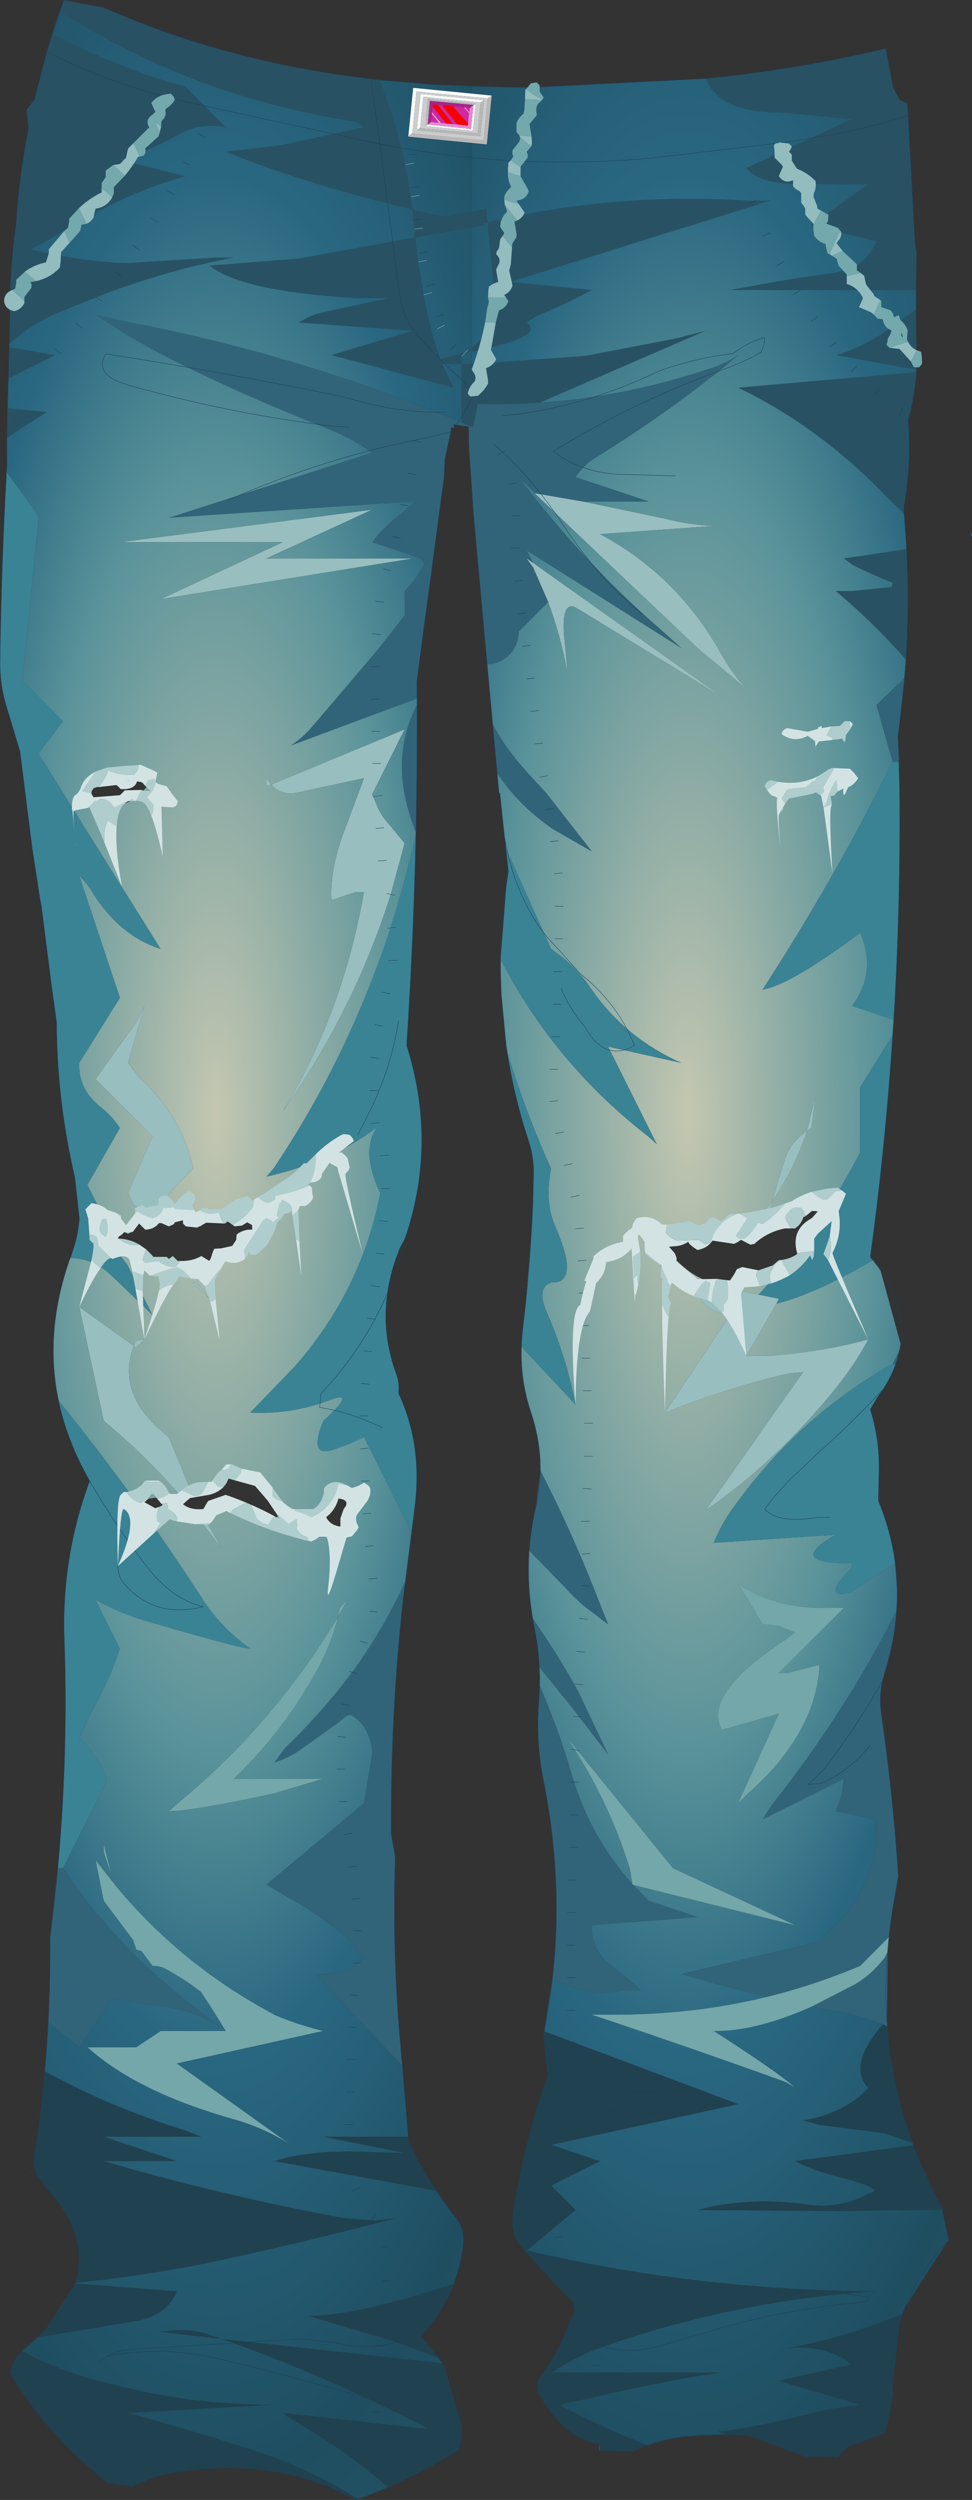 <?xml version="1.0" encoding="UTF-8" standalone="no"?>
<svg xmlns:xlink="http://www.w3.org/1999/xlink" height="307.3px" width="119.5px" xmlns="http://www.w3.org/2000/svg">
  <rect width="100%" height="100%" fill="#333333" stroke="none"/>
  <g transform="matrix(1.0, 0.0, 0.0, 1.0, 59.75, 153.65)">
    <path d="M27.0 -144.0 L27.05 -144.0 Q38.2 -145.1 49.15 -147.7 L50.05 -142.9 50.9 -141.35 51.8 -140.95 51.9 -139.45 52.7 -124.65 Q52.75 -123.55 52.95 -122.55 L52.9 -118.0 30.0 -118.0 37.25 -119.3 42.0 -120.0 Q46.6 -120.45 48.0 -124.0 L43.05 -125.2 40.0 -126.0 47.0 -131.0 38.0 -131.05 Q33.55 -131.1 32.0 -133.0 L45.0 -139.0 36.0 -139.85 Q28.7 -139.8 27.0 -144.0 M52.9 -115.6 L52.95 -110.15 52.95 -108.8 52.95 -108.2 43.0 -110.0 43.6 -110.15 Q46.8 -111.25 49.55 -113.2 L52.9 -115.6 M52.9 -107.9 L52.9 -107.4 52.4 -104.1 52.2 -103.25 52.2 -103.1 51.9 -102.0 Q52.35 -96.65 51.35 -91.15 L51.4 -90.55 49.4 -92.45 Q41.05 -101.15 31.0 -106.0 L52.9 -107.9 M51.7 -86.15 Q52.05 -79.35 51.65 -72.55 47.65 -77.1 43.0 -81.0 L45.0 -81.0 49.9 -81.5 50.0 -82.0 Q47.5 -83.0 45.1 -84.2 L44.0 -85.0 51.7 -86.15 M-58.9 -99.85 L-58.9 -100.6 -58.85 -103.45 -54.0 -103.0 -58.9 -99.85 M-58.75 -107.1 L-58.65 -110.0 -58.6 -110.95 -53.0 -110.0 -58.75 -107.1 M-58.6 -111.35 L-58.55 -114.0 -58.55 -114.85 -58.55 -115.1 -58.55 -115.35 -58.5 -118.0 Q-58.35 -122.05 -57.8 -126.0 -57.4 -132.0 -56.25 -137.85 L-56.5 -140.15 -55.5 -141.45 -54.0 -147.3 -53.35 -149.45 Q-47.3 -146.4 -40.95 -144.15 L-37.0 -143.0 -32.0 -138.0 Q-35.2 -138.65 -38.0 -137.0 -41.4 -135.15 -45.0 -134.0 L-37.0 -132.0 -37.75 -131.75 Q-44.6 -129.8 -52.1 -125.15 -54.0 -124.0 -56.0 -123.0 -50.25 -121.55 -44.3 -121.3 L-33.0 -122.0 -31.0 -122.0 Q-39.15 -120.45 -47.05 -117.45 L-52.55 -115.25 Q-55.95 -113.85 -58.6 -111.35 M-52.4 -152.3 L-51.9 -153.65 -46.95 -152.7 Q-32.7 -146.45 -16.8 -144.3 L-14.15 -143.95 -13.1 -143.8 Q-10.1 -136.35 -9.05 -127.9 L-8.6 -127.75 -4.7 -126.9 -5.0 -127.0 -1.75 -127.65 0.0 -128.0 0.2 -126.3 Q16.05 -130.1 32.75 -128.95 L33.0 -128.95 35.0 -129.0 24.15 -125.6 24.1 -125.6 3.0 -119.0 13.0 -118.0 11.1 -117.0 Q8.65 -115.8 6.1 -114.75 L5.0 -114.0 Q5.65 -113.5 5.4 -112.95 5.05 -112.35 3.4 -111.75 L2.0 -111.3 -1.75 -110.45 -1.9 -110.45 -2.4 -110.35 -1.75 -110.85 -0.65 -111.9 -0.35 -112.35 Q0.4 -113.55 0.45 -115.0 0.5 -116.5 1.0 -118.0 L0.2 -126.3 -0.55 -126.1 0.0 -126.0 -1.75 -125.7 -8.1 -124.55 -8.7 -124.45 Q-7.65 -115.1 -5.6 -109.5 L-2.4 -110.35 -3.0 -110.0 -3.0 -108.9 -1.75 -108.9 12.2 -109.9 23.15 -112.0 23.95 -112.2 27.0 -113.0 6.6 -104.15 Q2.8 -103.9 -1.0 -104.0 L-1.6 -101.1 -1.75 -101.2 -3.0 -101.7 -3.0 -108.9 -5.4 -108.95 -4.0 -106.0 -19.0 -110.0 -9.0 -113.0 -23.0 -114.0 Q-21.5 -115.0 -19.85 -115.3 L-12.0 -117.0 -16.0 -117.0 Q-30.05 -117.85 -34.0 -121.0 L-23.15 -121.85 -8.7 -124.45 -8.85 -125.95 -9.05 -127.9 -9.25 -127.95 Q-21.9 -130.95 -32.0 -135.0 L-25.15 -135.8 -15.0 -138.0 Q-15.5 -138.5 -16.05 -138.7 -36.05 -141.75 -52.4 -152.3" fill="#285264" fill-rule="evenodd" stroke="none"/>
    <path d="M52.9 -118.0 L52.9 -115.6 49.55 -113.2 Q46.8 -111.25 43.6 -110.15 L43.0 -110.0 52.95 -108.2 52.9 -107.9 31.0 -106.0 Q41.05 -101.15 49.4 -92.45 L51.4 -90.55 51.7 -86.15 44.0 -85.0 45.1 -84.2 Q47.5 -83.0 50.0 -82.0 L49.9 -81.5 45.0 -81.0 43.0 -81.0 Q47.65 -77.1 51.65 -72.55 L51.65 -72.5 51.45 -70.3 50.05 -68.95 48.0 -67.0 50.0 -60.0 Q43.0 -45.9 34.0 -32.0 37.4 -32.55 46.0 -39.0 48.1 -34.1 45.0 -30.0 L50.15 -28.3 50.0 -26.4 46.0 -20.0 46.0 -12.0 Q43.6 -7.35 40.65 -3.1 L40.65 -3.3 40.75 -3.4 40.7 -3.75 40.75 -4.75 40.45 -5.1 39.5 -5.75 39.45 -5.7 38.75 -5.5 Q36.95 -3.2 34.35 -2.4 L35.2 -6.0 Q37.95 -10.05 39.45 -14.6 L40.0 -15.0 40.5 -18.8 39.45 -14.6 Q37.5 -13.25 36.85 -11.4 35.95 -8.8 35.2 -6.0 L32.5 -2.5 32.0 -2.75 Q30.65 -2.2 29.75 -1.0 27.15 -2.05 24.75 -1.5 24.05 -2.4 23.0 -2.75 L22.5 -2.6 Q21.75 -2.35 21.75 -1.65 21.95 -0.4 22.85 0.65 24.5 2.55 26.35 3.45 L26.0 4.0 Q25.9 7.4 30.0 8.0 L22.0 20.0 Q29.15 17.1 37.05 15.2 L39.0 15.0 27.0 32.0 Q35.75 25.95 43.0 17.0 45.25 14.2 47.0 11.0 41.2 12.55 35.0 13.0 L32.0 13.0 35.7 6.6 Q40.4 5.45 47.5 1.3 L47.6 1.25 47.65 1.35 48.4 2.3 48.5 2.5 51.0 11.65 50.65 13.2 50.85 12.3 50.0 14.0 Q38.5 20.4 30.45 31.6 28.9 33.75 28.0 36.0 L43.0 35.0 Q36.65 38.6 45.0 38.5 L45.0 39.0 Q40.9 43.2 45.0 42.0 L50.3 38.45 50.55 41.9 50.55 42.05 50.55 42.35 50.55 42.65 50.5 44.0 50.5 44.3 Q44.25 56.7 35.2 68.15 L34.0 70.0 44.0 65.0 43.75 66.95 43.0 69.0 48.0 70.0 Q48.2 74.75 46.2 78.6 44.9 81.05 42.95 82.95 L41.0 85.0 24.0 89.0 28.35 90.25 31.55 91.05 34.6 91.8 Q25.2 94.1 15.0 94.0 L13.0 94.0 Q25.0 98.0 36.9 102.3 L37.9 102.9 Q36.15 101.25 28.0 96.0 33.1 96.1 40.05 93.0 L44.05 93.75 Q46.45 94.25 48.8 95.2 44.4 100.25 47.0 103.0 L46.0 104.0 Q43.1 106.35 39.0 107.0 L41.05 107.55 48.9 108.55 52.45 109.75 52.55 110.05 38.0 112.0 Q40.0 113.0 42.1 113.6 49.8 115.5 47.0 116.0 43.85 117.8 39.95 117.4 32.55 116.3 26.0 118.0 L43.0 118.15 56.1 117.95 56.05 117.7 56.15 118.3 56.9 121.7 56.65 122.0 51.5 130.0 50.9 131.8 51.25 130.75 Q44.45 133.65 37.0 135.0 40.7 134.55 43.9 136.2 L45.0 137.0 36.0 139.0 46.0 141.95 42.15 142.5 Q30.8 145.3 28.55 145.2 L29.65 145.6 25.25 145.8 Q22.55 145.95 19.9 146.95 14.3 144.8 9.0 141.95 L12.8 141.1 Q24.4 138.5 29.0 138.0 L8.0 138.0 Q10.7 136.25 13.6 135.1 L14.55 134.75 Q30.75 129.1 48.0 128.0 L44.0 127.95 Q26.4 127.5 9.55 124.0 L5.0 123.0 11.0 118.0 10.0 117.0 9.1 116.1 8.0 115.0 14.0 112.0 8.0 110.0 31.0 105.0 7.15 96.05 8.15 89.65 9.85 90.3 10.45 90.55 Q13.45 91.7 17.0 91.0 L19.0 91.0 Q17.5 89.5 15.8 88.3 12.85 86.2 13.0 83.0 L26.0 82.0 20.0 80.0 18.1 78.05 38.0 83.0 23.0 76.0 10.0 60.0 11.0 61.55 Q15.3 68.35 17.7 76.1 L18.0 77.95 Q13.05 72.4 10.9 65.6 L10.65 64.85 Q9.0 59.1 6.6 53.55 L6.6 52.4 6.55 51.25 10.25 55.85 11.2 57.05 15.0 62.0 11.35 54.3 Q9.1 50.2 6.45 46.35 L5.75 45.3 Q5.0 41.05 5.3 36.95 L9.65 41.4 Q10.8 42.7 12.1 43.8 L15.0 46.0 12.5 39.7 Q9.8 33.2 6.7 27.15 L6.7 27.1 Q6.7 23.6 5.55 20.05 4.2 16.15 4.35 11.9 L11.0 19.0 Q9.9 13.2 7.5 7.75 6.15 4.65 8.0 4.0 11.6 4.15 8.55 -2.8 7.15 -5.95 8.0 -10.0 4.85 -16.95 2.6 -24.35 L2.6 -24.5 2.5 -25.05 1.9 -31.45 1.8 -34.45 1.8 -35.75 Q4.7 -30.05 8.6 -25.15 13.5 -18.95 19.95 -13.95 L21.0 -13.0 15.0 -25.0 24.0 -23.0 Q17.05 -26.1 12.85 -32.2 11.25 -34.6 8.9 -36.35 L8.0 -37.0 2.45 -49.35 2.25 -50.95 2.25 -51.0 1.7 -56.15 1.6 -56.15 1.35 -58.65 Q3.95 -54.7 8.2 -51.75 L13.0 -49.0 7.45 -56.1 5.85 -57.85 Q2.35 -61.55 0.8 -64.7 L0.15 -72.0 Q1.05 -72.0 1.8 -72.4 3.0 -73.0 3.6 -74.2 4.0 -75.0 4.0 -76.0 L7.65 -79.65 Q9.15 -75.6 10.0 -71.1 L10.0 -70.35 10.0 -71.0 10.0 -71.1 9.75 -74.0 Q9.0 -79.9 11.0 -79.0 L29.0 -68.0 5.8 -84.45 5.0 -86.0 24.0 -74.0 22.95 -74.95 19.45 -78.05 Q11.1 -85.65 4.0 -95.0 L6.1 -93.0 6.0 -93.0 26.0 -74.0 32.0 -69.0 Q30.2 -70.9 28.8 -73.45 23.45 -82.95 14.0 -88.0 L28.0 -89.0 Q25.05 -89.1 22.2 -89.85 L11.9 -92.0 20.0 -92.0 11.0 -95.0 Q12.0 -96.5 13.4 -97.35 23.25 -103.45 31.0 -110.0 29.5 -109.0 27.85 -108.45 17.2 -104.85 6.6 -104.15 L27.0 -113.0 23.95 -112.2 23.15 -112.0 12.2 -109.9 -1.75 -108.9 -1.75 -110.45 2.0 -111.3 3.4 -111.75 Q5.05 -112.35 5.4 -112.95 5.65 -113.5 5.0 -114.0 L6.1 -114.75 Q8.65 -115.8 11.1 -117.0 L13.0 -118.0 3.0 -119.0 24.1 -125.6 24.15 -125.6 35.0 -129.0 33.0 -128.95 32.75 -128.95 Q16.05 -130.1 0.2 -126.3 L0.0 -128.0 -1.75 -127.65 -1.75 -143.05 3.0 -142.9 5.55 -142.9 27.0 -144.0 Q28.7 -139.8 36.0 -139.85 L45.0 -139.0 32.0 -133.0 Q33.55 -131.1 38.0 -131.05 L47.0 -131.0 40.0 -126.0 43.05 -125.2 48.0 -124.0 Q46.6 -120.45 42.0 -120.0 L37.25 -119.3 30.0 -118.0 52.9 -118.0 M50.8 -60.6 L50.8 -59.25 50.8 -60.0 50.8 -60.6 M-1.75 -125.7 L0.0 -126.0 -0.55 -126.1 0.2 -126.3 1.0 -118.0 Q0.5 -116.5 0.45 -115.0 0.4 -113.55 -0.35 -112.35 L-0.65 -111.9 -1.75 -110.85 -1.75 -125.7 M30.5 4.15 Q32.45 3.85 34.6 2.6 L36.55 2.15 33.5 5.5 31.0 5.0 30.5 4.15 M44.0 44.0 L42.0 44.0 Q35.6 44.15 31.0 41.0 L34.0 46.0 35.95 46.2 38.0 47.0 36.9 47.85 Q26.55 54.6 29.0 59.0 L36.0 57.0 31.0 68.0 32.0 67.0 Q40.6 59.45 41.0 51.0 L37.0 52.0 36.0 52.0 44.0 44.0" fill="url(#gradient0)" fill-rule="evenodd" stroke="none"/>
    <path d="M51.45 -70.3 L50.65 -63.1 50.8 -60.6 50.8 -60.0 50.0 -60.0 48.0 -67.0 50.05 -68.95 51.45 -70.3 M47.25 0.85 L47.6 1.25 47.5 1.3 47.25 0.85 M50.65 13.2 L50.35 14.1 50.0 14.0 50.85 12.3 50.65 13.2 M50.5 44.3 L50.45 44.5 50.25 46.6 49.95 48.4 49.15 51.6 49.0 52.05 48.75 52.95 Q48.3 54.95 48.6 57.0 50.05 67.0 50.7 77.0 L50.05 80.7 50.0 81.0 49.95 81.3 49.55 84.45 46.0 88.0 Q40.45 90.35 34.6 91.8 L31.55 91.05 28.35 90.25 24.0 89.0 41.0 85.0 42.95 82.95 Q44.9 81.05 46.2 78.6 48.2 74.75 48.0 70.0 L43.0 69.0 43.75 66.95 44.0 65.0 34.0 70.0 35.2 68.15 Q44.25 56.7 50.5 44.3 M49.4 86.25 L49.3 94.25 49.3 94.65 49.35 95.45 48.8 95.2 Q46.45 94.25 44.05 93.75 L40.05 93.0 45.2 90.35 Q47.3 89.2 49.0 87.0 L49.4 86.25 M8.15 89.65 Q9.55 77.55 7.05 65.15 6.1 60.35 6.5 55.5 L6.6 53.55 Q9.0 59.1 10.65 64.85 L10.9 65.6 Q13.05 72.4 18.0 77.95 L18.0 78.0 18.1 78.05 20.0 80.0 26.0 82.0 13.0 83.0 Q12.85 86.2 15.8 88.3 17.5 89.5 19.0 91.0 L17.0 91.0 Q13.45 91.7 10.45 90.55 L9.85 90.3 8.15 89.65 M6.55 51.25 Q6.45 48.8 5.95 46.45 L5.75 45.3 6.45 46.35 Q9.1 50.2 11.35 54.3 L15.0 62.0 11.2 57.05 10.25 55.85 6.55 51.25 M5.3 36.95 Q5.5 34.2 6.15 31.45 L6.7 27.1 6.7 27.15 Q9.8 33.2 12.5 39.7 L15.0 46.0 12.1 43.8 Q10.8 42.7 9.65 41.4 L5.3 36.95 M1.35 -58.65 L0.8 -64.7 Q2.35 -61.55 5.85 -57.85 L7.45 -56.1 13.0 -49.0 8.2 -51.75 Q3.95 -54.7 1.35 -58.65 M0.15 -72.0 L-1.7 -92.45 -1.7 -92.85 -2.1 -98.25 -2.1 -98.6 -2.1 -98.7 -2.15 -100.35 -2.15 -101.2 -2.85 -101.3 -2.9 -101.3 -2.95 -101.35 -3.0 -101.35 -3.15 -101.35 -3.3 -101.4 -3.65 -101.4 -3.8 -101.45 -3.95 -101.45 -3.95 -101.4 -3.95 -101.05 -4.15 -101.05 -4.15 -101.1 -4.2 -101.05 -4.3 -101.05 -4.3 -100.6 -4.85 -98.15 -5.05 -97.2 -5.15 -94.95 -5.7 -91.05 -5.75 -90.75 -5.8 -90.3 -6.35 -86.0 -6.5 -85.15 -6.6 -84.1 -7.65 -76.45 -7.7 -76.15 -7.75 -75.75 -8.5 -69.8 -8.45 -67.8 -24.0 -62.0 Q-22.5 -63.0 -21.35 -64.35 L-13.55 -73.5 -10.0 -78.0 -10.0 -81.0 Q-8.5 -82.5 -7.6 -84.3 L-8.0 -85.0 -14.0 -87.0 -13.85 -87.15 -13.35 -87.85 -11.65 -89.55 -10.15 -90.75 Q-7.7 -92.85 -9.0 -92.0 L-39.0 -90.0 -14.0 -98.0 Q-16.7 -99.9 -19.6 -101.0 -39.55 -108.95 -48.0 -115.0 L-44.95 -114.25 Q-23.0 -110.15 -3.0 -101.7 L-1.75 -101.2 -1.6 -101.1 -1.0 -104.0 Q2.8 -103.9 6.6 -104.15 17.2 -104.85 27.85 -108.45 29.5 -109.0 31.0 -110.0 23.25 -103.45 13.4 -97.35 12.0 -96.5 11.0 -95.0 L20.0 -92.0 11.9 -92.0 6.1 -93.0 4.0 -95.0 Q11.1 -85.65 19.45 -78.05 L22.95 -74.95 24.0 -74.0 5.0 -86.0 5.8 -84.45 5.0 -85.0 5.8 -83.9 7.65 -79.65 4.0 -76.0 Q4.0 -75.0 3.6 -74.2 3.0 -73.0 1.8 -72.4 1.05 -72.0 0.15 -72.0 M-8.45 -67.1 Q-8.45 -59.2 -8.6 -51.25 L-9.2 -52.95 Q-11.8 -60.65 -8.45 -67.1 M-10.05 41.9 L-10.2 43.05 Q-11.75 57.35 -11.65 71.7 L-11.65 71.8 -11.15 74.65 Q-11.55 86.2 -10.5 97.85 L-10.25 100.35 -21.0 89.0 -19.0 89.0 Q-17.2 88.65 -15.9 87.8 L-15.0 87.0 -16.0 86.0 Q-16.5 85.0 -17.3 84.4 -20.4 81.8 -23.9 79.85 L-27.0 78.0 -15.0 68.0 -14.0 62.0 Q-14.0 61.0 -14.3 60.1 -15.0 58.0 -16.6 57.2 -16.9 57.05 -17.5 57.55 L-18.0 58.0 -23.2 61.7 Q-24.5 62.5 -26.0 63.0 L-24.75 61.25 Q-19.9 56.6 -16.2 51.55 -12.45 46.3 -9.9 40.7 L-10.05 41.9 M-53.8 94.95 Q-53.55 89.8 -53.6 84.55 L-52.65 75.95 -52.0 76.0 Q-46.25 84.65 -37.1 92.1 L-32.5 95.65 Q-35.8 93.4 -40.0 93.0 L-46.0 92.0 -50.0 98.0 -53.8 94.95 M-51.1 0.9 L-50.9 0.35 -51.0 1.0 -51.1 0.9" fill="#316479" fill-rule="evenodd" stroke="none"/>
    <path d="M50.8 -59.25 L50.85 -56.9 Q51.0 -42.5 50.15 -28.3 L45.0 -30.0 Q48.1 -34.1 46.0 -39.0 37.4 -32.55 34.0 -32.0 43.0 -45.9 50.0 -60.0 L50.8 -60.0 50.8 -59.25 M50.0 -26.4 Q49.2 -14.0 47.6 -1.7 L47.25 0.85 47.5 1.3 Q40.4 5.45 35.7 6.6 L36.0 6.0 33.5 5.5 36.55 2.15 Q40.05 0.85 40.65 -3.1 43.6 -7.35 46.0 -12.0 L46.0 -20.0 50.0 -26.4 M50.35 14.1 Q49.8 15.6 48.85 17.1 L48.1 18.15 47.25 19.6 Q48.5 23.6 48.3 27.85 L48.25 30.85 Q49.8 34.6 50.3 38.45 L45.0 42.0 Q40.9 43.2 45.0 39.0 L45.0 38.5 Q36.65 38.6 43.0 35.0 L28.0 36.0 Q28.9 33.75 30.45 31.6 38.5 20.4 50.0 14.0 L50.35 14.1 M4.35 11.9 L4.5 9.85 4.85 6.85 4.9 6.3 5.55 -1.55 5.65 -3.15 5.8 -6.1 5.8 -7.2 5.85 -9.65 Q5.85 -11.55 5.2 -13.5 L5.0 -14.2 4.85 -14.55 Q3.6 -18.65 2.85 -22.8 L2.6 -24.35 Q4.85 -16.95 8.0 -10.0 7.15 -5.95 8.55 -2.8 11.6 4.15 8.0 4.0 6.15 4.65 7.5 7.75 9.9 13.2 11.0 19.0 L4.35 11.9 M1.8 -35.75 L1.8 -35.85 2.5 -44.8 2.5 -44.95 2.75 -46.5 2.45 -49.35 8.0 -37.0 8.9 -36.35 Q11.25 -34.6 12.85 -32.2 17.05 -26.1 24.0 -23.0 L15.0 -25.0 21.0 -13.0 19.95 -13.95 Q13.5 -18.95 8.6 -25.15 4.7 -30.05 1.8 -35.75 M-8.6 -51.15 Q-8.9 -38.1 -9.75 -25.15 -6.05 -13.45 -9.75 -2.0 L-10.05 -1.2 -10.5 -0.4 Q-11.7 2.45 -12.1 5.25 -12.85 10.3 -11.0 15.3 -10.6 16.4 -10.75 17.6 -7.7 24.15 -8.8 31.95 L-8.95 33.35 -9.15 34.7 -15.0 23.0 Q-17.0 24.0 -19.1 24.65 -21.8 25.35 -20.0 21.0 -15.8 17.2 -19.2 18.45 -23.9 20.25 -29.0 20.0 L-23.5 14.3 Q-15.3 4.95 -13.0 -7.0 -14.0 -9.0 -14.3 -11.1 -14.5 -12.5 -14.0 -14.0 L-13.5 -15.0 Q-19.0 -10.85 -27.0 -9.0 L-26.1 -10.05 Q-16.75 -24.0 -11.6 -40.05 -9.9 -45.5 -8.6 -51.15 M-52.65 75.95 Q-51.35 61.9 -51.85 47.8 -52.2 37.8 -48.75 28.45 L-48.75 28.35 -49.65 26.7 -49.8 26.4 -50.65 24.55 -50.9 23.9 Q-52.0 21.2 -52.55 18.5 -47.5 24.75 -42.7 31.4 L-42.75 31.85 -42.0 32.35 Q-38.35 37.5 -34.85 42.9 -32.7 46.3 -29.0 49.0 -30.4 48.95 -40.95 45.85 -44.7 44.85 -48.0 43.0 L-45.0 49.0 Q-46.35 53.05 -48.7 57.15 L-50.0 60.0 Q-48.0 62.0 -46.8 64.4 -46.5 65.0 -47.0 66.0 L-52.0 76.0 -52.65 75.95 M-50.9 0.35 Q-50.15 -1.7 -50.0 -3.85 L-50.0 -3.9 -50.55 -8.9 Q-52.75 -18.25 -52.8 -28.0 L-53.5 -33.1 -54.65 -42.15 -54.85 -43.25 -55.8 -49.4 -57.3 -61.3 -59.05 -67.1 Q-59.75 -69.55 -59.75 -72.15 -59.6 -84.0 -58.95 -95.65 L-56.15 -91.85 Q-55.5 -91.0 -55.0 -90.0 L-57.0 -70.0 -52.0 -65.0 -55.0 -61.0 -40.0 -37.0 Q-44.95 -38.55 -48.3 -43.8 -49.0 -45.0 -50.0 -46.0 L-45.0 -31.0 -50.0 -23.0 Q-50.15 -19.75 -47.35 -17.55 -46.0 -16.5 -45.0 -15.0 L-49.0 -8.0 -46.15 -2.3 Q-47.05 -0.3 -45.05 0.75 L-44.85 0.85 -44.1 1.8 -41.0 8.0 -46.1 3.1 Q-48.3 1.05 -51.0 1.0 L-50.9 0.35" fill="#398395" fill-rule="evenodd" stroke="none"/>
    <path d="M11.9 -92.0 L22.2 -89.85 Q25.05 -89.1 28.0 -89.0 L14.0 -88.0 Q23.45 -82.95 28.8 -73.45 30.2 -70.9 32.0 -69.0 L26.0 -74.0 6.0 -93.0 6.1 -93.0 11.9 -92.0 M5.8 -84.45 L29.0 -68.0 11.0 -79.0 Q9.0 -79.9 9.75 -74.0 L10.0 -71.1 10.0 -71.0 10.0 -70.35 10.0 -71.1 Q9.15 -75.6 7.65 -79.65 L5.8 -83.9 5.0 -85.0 5.8 -84.45 M39.45 -14.6 L40.5 -18.8 40.0 -15.0 39.45 -14.6 Q37.95 -10.05 35.2 -6.0 L34.35 -2.4 33.0 -2.15 32.6 -2.45 32.5 -2.5 35.2 -6.0 Q35.95 -8.8 36.85 -11.4 37.5 -13.25 39.45 -14.6 M35.7 6.6 L32.0 13.0 35.0 13.0 Q41.2 12.55 47.0 11.0 45.25 14.2 43.0 17.0 35.75 25.95 27.0 32.0 L39.0 15.0 37.05 15.2 Q29.15 17.1 22.0 20.0 L30.0 8.0 Q25.9 7.4 26.0 4.0 L26.35 3.45 Q28.3 4.4 30.5 4.15 L31.0 5.0 33.5 5.5 36.0 6.0 35.7 6.6 M18.0 77.95 L18.1 78.05 18.0 78.0 18.0 77.95 M-25.0 -87.0 L-45.0 -87.0 -14.0 -91.0 -27.0 -85.0 -9.0 -85.0 -40.0 -80.0 -25.0 -87.0 M-27.0 -57.0 L-27.0 -58.0 -26.4 -57.2 -10.0 -64.0 -14.0 -56.0 -13.2 -54.15 -12.65 -53.2 -10.0 -50.0 -11.7 -43.75 Q-16.2 -29.45 -25.0 -17.0 -17.65 -29.0 -15.0 -44.0 L-16.0 -44.0 -19.0 -43.0 Q-19.25 -46.9 -17.2 -52.1 L-15.0 -58.0 -23.05 -56.25 Q-25.1 -55.75 -26.4 -57.2 L-27.0 -57.0 M-42.65 -4.4 Q-42.4 -5.25 -43.25 -5.45 L-44.0 -7.0 -41.0 -14.0 -48.0 -21.0 -43.0 -28.0 -42.0 -30.0 -44.0 -23.0 -42.7 -21.3 Q-37.35 -16.4 -36.0 -10.0 L-38.0 -8.0 -39.0 -7.0 -38.7 -3.9 -41.5 -3.9 -42.65 -4.4 M-34.0 6.0 L-36.2 4.0 -35.5 4.05 -34.0 6.0 M-34.7 32.85 L-32.55 36.6 -35.35 32.95 -34.7 32.85 M-36.25 29.65 L-37.75 30.0 Q-42.1 25.05 -47.0 21.0 L-50.0 7.0 -43.3 11.8 -43.15 11.35 Q-43.0 11.0 -42.0 11.0 L-43.0 12.0 -43.3 11.8 Q-45.6 17.9 -39.0 23.0 L-36.25 29.65" fill="#98bec0" fill-rule="evenodd" stroke="none"/>
    <path d="M49.55 84.45 L49.4 86.25 49.0 87.0 Q47.3 89.2 45.2 90.35 L40.05 93.0 Q33.1 96.1 28.0 96.0 36.15 101.25 37.9 102.9 L36.9 102.3 Q25.0 98.0 13.0 94.0 L15.0 94.0 Q25.2 94.1 34.6 91.8 40.45 90.35 46.0 88.0 L49.55 84.45 M44.0 44.0 L36.0 52.0 37.0 52.0 41.0 51.0 Q40.6 59.45 32.0 67.0 L31.0 68.0 36.0 57.0 29.0 59.0 Q26.55 54.6 36.9 47.85 L38.0 47.0 35.95 46.2 34.0 46.0 31.0 41.0 Q35.6 44.15 42.0 44.0 L44.0 44.0 M18.0 77.95 L17.7 76.1 Q15.3 68.35 11.0 61.55 L10.0 60.0 23.0 76.0 38.0 83.0 18.1 78.05 18.0 77.95 M-17.0 43.0 L-18.2 45.1 Q-18.95 48.25 -20.55 51.25 -24.8 59.1 -31.0 65.0 L-20.0 65.0 -26.05 66.8 Q-35.95 68.95 -39.0 69.0 L-37.95 68.05 Q-26.15 58.3 -18.2 45.1 L-18.0 44.0 -17.0 43.0 M-43.4 84.8 L-47.0 80.0 -48.0 75.0 -45.75 77.85 -46.0 77.0 -45.65 78.0 Q-37.5 87.9 -26.0 94.0 L-26.05 94.0 Q-23.1 95.25 -20.0 96.0 L-38.0 100.0 -24.0 110.0 Q-27.15 108.0 -30.7 106.95 -42.9 103.55 -49.0 98.0 L-43.0 98.0 -40.0 96.0 -32.0 96.0 -33.9 92.95 -35.05 91.2 Q-37.05 89.65 -39.25 88.45 -40.0 88.0 -41.0 88.0 L-42.35 86.2 -43.0 86.0 -43.4 84.8 M-47.0 74.0 L-47.0 73.0 -46.0 77.0 -47.0 74.0" fill="#73a7aa" fill-rule="evenodd" stroke="none"/>
    <path d="M49.35 95.45 Q49.9 102.85 52.45 109.75 L48.9 108.55 41.05 107.55 39.0 107.0 Q43.1 106.35 46.0 104.0 L47.0 103.0 Q44.4 100.25 48.8 95.2 L49.35 95.45 M52.55 110.05 L54.6 114.85 54.75 115.2 55.65 116.9 56.0 117.6 56.05 117.7 56.1 117.95 43.0 118.15 26.0 118.0 Q32.55 116.3 39.95 117.4 43.85 117.8 47.0 116.0 49.8 115.5 42.1 113.6 40.0 113.0 38.0 112.0 L52.55 110.05 M50.9 131.8 L50.0 139.45 50.05 140.3 Q49.75 142.9 49.05 145.4 L45.9 146.6 Q44.05 147.15 43.25 148.4 41.4 148.2 39.25 148.35 L32.75 145.9 32.35 145.75 29.65 145.6 28.55 145.2 Q30.8 145.3 42.15 142.5 L46.0 141.95 36.0 139.0 45.0 137.0 43.9 136.2 Q40.7 134.55 37.0 135.0 44.45 133.65 51.25 130.75 L50.9 131.8 M19.9 146.95 Q18.95 147.25 18.05 147.7 L13.95 147.55 13.95 146.8 Q9.7 146.1 6.65 140.85 6.1 139.9 6.5 138.8 9.0 135.45 10.45 131.4 L10.9 130.45 10.75 129.35 8.35 126.95 8.3 126.9 4.35 122.55 Q3.0 120.9 3.3 118.6 4.6 109.85 7.6 101.5 L7.2 97.75 7.05 96.5 7.15 96.2 7.15 96.05 31.0 105.0 8.0 110.0 14.0 112.0 8.0 115.0 9.1 116.1 10.0 117.0 11.0 118.0 5.0 123.0 9.55 124.0 Q26.4 127.5 44.0 127.95 L48.0 128.0 Q30.75 129.1 14.55 134.75 L13.6 135.1 Q10.7 136.25 8.0 138.0 L29.0 138.0 Q24.4 138.5 12.8 141.1 L9.0 141.95 Q14.3 144.8 19.9 146.95 M-9.55 109.25 L-9.5 109.55 Q-8.05 112.7 -6.1 115.65 L-26.0 112.0 Q-22.75 110.9 -16.9 110.8 L-10.0 111.0 -20.0 109.0 -9.55 109.0 -9.55 109.25 M-3.95 127.05 Q-4.95 129.65 -6.65 131.95 L-8.0 133.55 -5.75 136.25 Q-8.6 135.05 -12.8 133.7 L-22.0 131.0 Q-18.45 131.1 -12.35 129.55 -8.6 128.6 -3.95 127.05 M-5.1 137.3 L-3.0 144.5 -3.0 144.7 -3.0 144.8 -3.0 145.05 -3.05 146.3 -3.4 147.55 -4.3 148.05 Q-8.1 150.35 -12.05 152.1 -17.4 147.4 -23.9 143.75 L-25.0 142.95 -7.0 144.95 Q-10.25 143.25 -13.5 141.7 -22.95 137.2 -32.55 133.85 L-40.0 133.0 Q-36.6 132.4 -33.8 133.4 L-32.55 133.85 -5.35 136.85 -5.1 137.3 M-15.7 153.55 L-16.0 153.65 Q-17.25 152.95 -18.5 152.4 L-19.35 152.0 -20.95 151.45 Q-29.65 148.5 -39.75 150.55 L-41.2 151.0 -43.5 152.0 -46.5 151.55 Q-53.95 145.7 -58.5 138.05 L-58.35 137.5 -58.35 137.45 -58.3 137.35 -58.3 137.3 -58.2 137.05 Q-57.8 136.05 -57.0 135.35 -52.4 138.05 -44.2 139.85 -35.6 141.95 -26.0 141.95 L-44.0 142.95 Q-37.5 144.75 -30.95 146.8 -22.75 149.15 -15.7 153.55 M-54.25 132.85 L-50.5 127.05 -38.0 128.0 Q-39.15 130.8 -42.65 131.6 L-55.1 133.65 -54.25 132.85 M-50.5 126.95 Q-48.8 121.65 -53.2 116.25 L-53.4 116.05 -53.5 115.9 -53.6 115.8 -54.25 115.05 -55.05 113.95 Q-55.75 112.7 -55.5 111.2 -54.7 106.15 -54.25 100.95 -46.15 105.4 -37.05 108.2 L-35.0 109.0 -36.0 109.0 -44.0 109.0 -47.0 109.0 -38.0 112.0 -47.0 112.0 Q-32.3 116.3 -17.2 119.05 L-13.55 119.3 -11.0 119.0 -13.3 119.6 Q-23.6 122.25 -34.1 124.5 -42.35 126.15 -50.5 126.95" fill="#20414f" fill-rule="evenodd" stroke="none"/>
    <path d="M-5.7 -91.05 L-5.8 -90.3 -5.75 -90.75 -5.7 -91.05 M-6.35 -86.0 L-6.6 -84.1 -6.5 -85.15 -6.35 -86.0 M-7.65 -76.45 L-7.75 -75.75 -7.7 -76.15 -7.65 -76.45 M-8.45 -67.8 L-8.45 -67.1 Q-11.8 -60.65 -9.2 -52.95 L-8.6 -51.25 -8.6 -51.15 Q-9.9 -45.5 -11.6 -40.05 -16.75 -24.0 -26.1 -10.05 L-27.0 -9.0 Q-19.0 -10.85 -13.5 -15.0 L-14.0 -14.0 Q-14.5 -12.5 -14.3 -11.1 -14.0 -9.0 -13.0 -7.0 -15.3 4.95 -23.5 14.3 L-29.0 20.0 Q-23.9 20.25 -19.2 18.45 -15.8 17.2 -20.0 21.0 -21.8 25.35 -19.1 24.65 -17.0 24.0 -15.0 23.0 L-9.15 34.7 -8.95 33.35 -10.05 41.9 -9.9 40.7 Q-12.45 46.3 -16.2 51.55 -19.9 56.6 -24.75 61.25 L-26.0 63.0 Q-24.5 62.5 -23.2 61.7 L-18.0 58.0 -17.5 57.55 Q-16.9 57.05 -16.6 57.2 -15.0 58.0 -14.3 60.1 -14.0 61.0 -14.0 62.0 L-15.0 68.0 -27.0 78.0 -23.9 79.85 Q-20.4 81.8 -17.3 84.4 -16.5 85.0 -16.0 86.0 L-15.0 87.0 -15.9 87.8 Q-17.2 88.65 -19.0 89.0 L-21.0 89.0 -10.25 100.35 -9.6 108.45 -9.55 109.25 -9.55 109.0 -20.0 109.0 -10.0 111.0 -16.9 110.8 Q-22.75 110.9 -26.0 112.0 L-6.1 115.65 -3.65 119.05 Q-2.6 120.4 -2.8 122.3 -3.1 124.8 -3.95 127.05 -8.6 128.6 -12.35 129.55 -18.45 131.1 -22.0 131.0 L-12.8 133.7 Q-8.6 135.05 -5.75 136.25 L-5.7 136.35 -5.1 137.3 -5.35 136.85 -32.55 133.85 -33.8 133.4 Q-36.6 132.4 -40.0 133.0 L-32.55 133.85 Q-22.95 137.2 -13.5 141.7 -10.25 143.25 -7.0 144.95 L-25.0 142.95 -23.9 143.75 Q-17.4 147.4 -12.05 152.1 L-15.7 153.55 Q-22.75 149.15 -30.95 146.8 -37.5 144.75 -44.0 142.95 L-26.0 141.95 Q-35.6 141.95 -44.2 139.85 -52.4 138.05 -57.0 135.35 L-56.65 135.0 -56.6 134.95 -56.5 134.9 -55.85 134.35 -54.25 132.85 -55.1 133.65 -42.65 131.6 Q-39.15 130.8 -38.0 128.0 L-50.5 127.05 -50.5 126.95 Q-42.35 126.15 -34.1 124.5 -23.6 122.25 -13.3 119.6 L-11.0 119.0 -13.55 119.3 -17.2 119.05 Q-32.3 116.3 -47.0 112.0 L-38.0 112.0 -47.0 109.0 -44.0 109.0 -36.0 109.0 -35.0 109.0 -37.05 108.2 Q-46.15 105.4 -54.25 100.95 L-53.8 94.95 -50.0 98.0 -46.0 92.0 -40.0 93.0 Q-35.8 93.4 -32.5 95.65 L-37.1 92.1 Q-46.25 84.65 -52.0 76.0 L-47.0 66.0 Q-46.5 65.0 -46.8 64.4 -48.0 62.0 -50.0 60.0 L-48.7 57.15 Q-46.35 53.05 -45.0 49.0 L-48.0 43.0 Q-44.7 44.85 -40.95 45.85 -30.4 48.95 -29.0 49.0 -32.7 46.3 -34.85 42.9 -38.35 37.5 -42.0 32.35 L-41.95 32.35 -35.35 32.95 -32.55 36.6 -34.7 32.85 -34.0 32.75 Q-30.1 31.1 -26.5 33.25 L-25.9 32.95 Q-25.25 32.55 -25.25 31.85 L-25.4 31.5 -26.25 30.35 -26.3 30.0 -26.5 29.25 Q-26.75 29.05 -27.05 28.95 L-31.0 27.75 Q-33.6 28.9 -36.25 29.65 L-39.0 23.0 Q-45.6 17.9 -43.3 11.8 L-43.0 12.0 -42.0 11.0 Q-43.0 11.0 -43.15 11.35 L-43.3 11.8 -50.0 7.0 -47.0 21.0 Q-42.1 25.05 -37.75 30.0 L-42.5 30.75 -42.65 31.15 -42.7 31.4 Q-47.5 24.75 -52.55 18.5 -54.35 10.0 -51.1 0.9 L-51.0 1.0 Q-48.3 1.05 -46.1 3.1 L-41.0 8.0 -44.1 1.8 -44.85 0.85 -45.3 0.3 -45.35 -0.1 Q-45.15 -1.0 -44.25 -0.65 L-43.65 -0.3 -42.35 1.0 -38.5 2.05 -38.3 2.05 -34.75 2.2 -32.35 1.4 -29.55 -0.75 Q-27.3 -3.8 -30.4 -5.15 -30.6 -4.95 -30.9 -4.9 L-32.15 -4.65 -34.85 -4.2 -35.05 -4.15 -36.55 -4.0 -36.7 -4.15 -36.7 -4.2 -37.25 -3.9 -38.7 -3.9 -39.0 -7.0 -38.0 -8.0 -36.0 -10.0 Q-37.35 -16.4 -42.7 -21.3 L-44.0 -23.0 -42.0 -30.0 -43.0 -28.0 -48.0 -21.0 -41.0 -14.0 -44.0 -7.0 -43.25 -5.45 Q-42.4 -5.25 -42.65 -4.4 L-42.7 -4.35 Q-42.8 -4.05 -43.1 -3.85 L-43.5 -3.5 Q-43.8 -2.95 -44.4 -2.8 L-45.4 -3.0 -45.6 -3.15 -45.7 -3.2 -46.1 -2.45 -46.15 -2.3 -49.0 -8.0 -45.0 -15.0 Q-46.0 -16.5 -47.35 -17.55 -50.15 -19.75 -50.0 -23.0 L-45.0 -31.0 -50.0 -46.0 Q-49.0 -45.0 -48.3 -43.8 -44.95 -38.55 -40.0 -37.0 L-55.0 -61.0 -52.0 -65.0 -57.0 -70.0 -55.0 -90.0 Q-55.5 -91.0 -56.15 -91.85 L-58.95 -95.65 -58.9 -96.45 -58.9 -99.85 -54.0 -103.0 -58.85 -103.45 -58.75 -107.1 -53.0 -110.0 -58.6 -110.95 -58.6 -111.05 -58.6 -111.35 Q-55.95 -113.85 -52.55 -115.25 L-47.05 -117.45 Q-39.15 -120.45 -31.0 -122.0 L-33.0 -122.0 -44.3 -121.3 Q-50.25 -121.55 -56.0 -123.0 -54.0 -124.0 -52.1 -125.15 -44.6 -129.8 -37.75 -131.75 L-37.0 -132.0 -45.0 -134.0 Q-41.4 -135.15 -38.0 -137.0 -35.2 -138.65 -32.0 -138.0 L-37.0 -143.0 -40.95 -144.15 Q-47.3 -146.4 -53.35 -149.45 L-52.95 -150.7 -52.4 -152.3 Q-36.05 -141.75 -16.05 -138.7 -15.5 -138.5 -15.0 -138.0 L-25.15 -135.8 -32.0 -135.0 Q-21.9 -130.95 -9.25 -127.95 L-9.05 -127.9 -8.85 -125.95 -8.7 -124.45 -23.15 -121.85 -34.0 -121.0 Q-30.05 -117.85 -16.0 -117.0 L-12.0 -117.0 -19.85 -115.3 Q-21.5 -115.0 -23.0 -114.0 L-9.0 -113.0 -19.0 -110.0 -4.0 -106.0 -5.4 -108.95 -3.0 -108.9 -3.0 -101.7 Q-23.0 -110.15 -44.95 -114.25 L-48.0 -115.0 Q-39.55 -108.95 -19.6 -101.0 -16.7 -99.9 -14.0 -98.0 L-39.0 -90.0 -9.0 -92.0 Q-7.7 -92.85 -10.15 -90.75 L-11.65 -89.55 -13.35 -87.85 -13.85 -87.15 -14.0 -87.0 -8.0 -85.0 -7.6 -84.3 Q-8.5 -82.5 -10.0 -81.0 L-10.0 -78.0 -13.55 -73.5 -21.35 -64.35 Q-22.5 -63.0 -24.0 -62.0 L-8.45 -67.8 M-13.1 -143.8 L-6.65 -143.25 -6.2 -143.25 -1.75 -143.05 -1.75 -127.65 -5.0 -127.0 -4.7 -126.9 -8.6 -127.75 -9.05 -127.9 Q-10.1 -136.35 -13.1 -143.8 M-1.75 -110.45 L-1.75 -108.9 -3.0 -108.9 -3.0 -110.0 -2.4 -110.35 -5.6 -109.5 Q-7.65 -115.1 -8.7 -124.45 L-8.1 -124.55 -1.75 -125.7 -1.75 -110.85 -2.4 -110.35 -1.9 -110.45 -1.75 -110.45 M-27.0 -57.0 L-26.4 -57.2 Q-25.1 -55.75 -23.05 -56.25 L-15.0 -58.0 -17.2 -52.1 Q-19.25 -46.9 -19.0 -43.0 L-16.0 -44.0 -15.0 -44.0 Q-17.65 -29.0 -25.0 -17.0 -16.2 -29.45 -11.7 -43.75 L-10.0 -50.0 -12.65 -53.2 -13.2 -54.15 -14.0 -56.0 -10.0 -64.0 -26.4 -57.2 -27.0 -58.0 -27.0 -57.0 M-25.0 -87.0 L-40.0 -80.0 -9.0 -85.0 -27.0 -85.0 -14.0 -91.0 -45.0 -87.0 -25.0 -87.0 M-48.35 -57.3 Q-48.8 -56.6 -48.75 -55.75 -44.8 -53.15 -41.75 -56.9 L-41.85 -57.15 Q-43.8 -58.5 -46.5 -58.75 -47.65 -58.5 -48.35 -57.3 M-34.0 6.0 L-35.5 4.05 -36.2 4.0 -34.0 6.0 M-15.3 30.25 Q-15.65 29.45 -16.5 29.25 L-16.5 29.3 -17.0 29.4 -17.25 29.5 -20.25 32.0 -20.3 32.75 -20.15 34.6 Q-19.55 34.95 -19.0 35.25 L-18.3 34.95 -18.0 34.75 -17.8 34.0 -17.75 33.6 -17.45 33.3 Q-16.1 32.1 -15.25 30.6 L-15.3 30.25 M-17.0 43.0 L-18.0 44.0 -18.2 45.1 Q-26.15 58.3 -37.95 68.05 L-39.0 69.0 Q-35.95 68.95 -26.05 66.8 L-20.0 65.0 -31.0 65.0 Q-24.8 59.1 -20.55 51.25 -18.95 48.25 -18.2 45.1 L-17.0 43.0 M-47.0 74.0 L-46.0 77.0 -47.0 73.0 -47.0 74.0 M-43.4 84.8 L-43.0 86.0 -42.35 86.2 -41.0 88.0 Q-40.0 88.0 -39.25 88.45 -37.05 89.65 -35.05 91.2 L-33.9 92.95 -32.0 96.0 -40.0 96.0 -43.0 98.0 -49.0 98.0 Q-42.9 103.55 -30.7 106.95 -27.15 108.0 -24.0 110.0 L-38.0 100.0 -20.0 96.0 Q-23.1 95.25 -26.05 94.0 L-26.0 94.0 Q-37.5 87.9 -45.65 78.0 L-46.0 77.0 -45.75 77.85 -48.0 75.0 -47.0 80.0 -43.4 84.8" fill="url(#gradient1)" fill-rule="evenodd" stroke="none"/>
    <path d="M33.2 -129.05 L32.3 -128.65 M34.9 -125.0 L34.0 -124.6 M36.65 -121.5 L35.75 -121.0 M38.65 -117.95 L37.75 -117.45 M43.05 -111.6 L42.25 -111.0 M45.6 -108.65 L44.9 -107.95 M48.35 -105.75 L47.65 -105.05 M51.2 -103.45 L50.8 -102.55 M40.75 -114.7 L39.95 -114.1 M2.35 -98.25 L1.45 -97.75 M3.75 -94.3 L2.75 -94.1 M4.15 -90.25 L3.15 -90.25 M4.1 -86.3 L3.1 -86.3 M4.95 -78.3 L3.95 -78.2 M4.45 -82.3 L3.45 -82.2 M8.9 -50.3 L7.9 -50.2 M8.3 -54.3 L7.3 -54.1 M7.6 -58.3 L6.6 -58.1 M7.0 -62.3 L6.0 -62.2 M6.5 -66.3 L5.5 -66.2 M6.0 -70.3 L5.0 -70.2 M5.45 -74.3 L4.45 -74.2 M9.4 -46.35 L8.4 -46.25 M9.5 -42.25 L8.5 -42.25 M9.45 -38.25 L8.45 -38.25 M9.1 -26.2 L8.1 -26.2 M9.25 -30.2 L8.25 -30.2 M9.35 -34.2 L8.35 -34.2 M12.0 -2.7 L11.0 -2.6 M11.45 -6.7 L10.45 -6.5 M10.6 -10.6 L9.6 -10.4 M9.55 -14.5 L8.55 -14.3 M8.85 -18.35 L7.85 -18.25 M8.8 -22.2 L7.8 -22.2 M12.3 1.25 L11.3 1.35 M12.4 5.3 L11.4 5.3 M12.6 9.3 L11.6 9.3 M12.75 13.3 L11.75 13.3 M13.1 21.3 L12.1 21.3 M12.95 17.3 L11.95 17.3 M12.15 49.45 L11.15 49.35 M12.5 45.4 L11.5 45.3 M12.8 41.35 L11.8 41.25 M12.8 37.3 L11.8 37.4 M12.7 33.35 L11.7 33.35 M12.95 29.4 L11.95 29.3 M13.1 25.35 L12.1 25.35 M11.9 53.45 L10.9 53.35 M11.7 57.4 L10.7 57.3 M11.5 61.55 L10.5 61.35 M11.2 73.45 L10.2 73.45 M11.3 69.45 L10.3 69.45 M11.4 65.4 L10.4 65.4 M10.9 97.35 L9.9 97.45 M10.95 93.45 L9.95 93.45 M10.95 89.45 L9.95 89.45 M10.95 85.45 L9.95 85.45 M11.0 81.45 L10.0 81.45 M11.1 77.45 L10.1 77.45 M11.05 101.25 L10.05 101.25 M11.05 105.3 L10.05 105.3 M9.35 121.3 L8.35 121.4 M9.4 117.35 L8.4 117.25 M10.2 113.4 L9.2 113.2 M10.8 109.35 L9.8 109.25 M13.3 141.25 L12.3 140.95 M14.1 137.15 L13.1 137.05 M13.9 132.85 L12.9 133.05 M12.75 128.75 L11.85 129.15 M10.6 125.2 L9.7 125.6 M-53.0 -110.75 L-52.2 -110.15 M-50.45 -113.95 L-49.65 -113.35 M-47.95 -117.15 L-47.15 -116.55 M-45.65 -120.3 L-44.85 -119.7 M-43.4 -123.5 L-42.6 -122.9 M-8.55 -138.65 L-9.55 -138.65 M-8.55 -134.65 L-9.55 -134.65 M-7.95 -126.75 L-8.95 -126.55 M-8.35 -130.7 L-9.35 -130.6 M-35.45 -137.25 L-34.55 -136.75 M-37.25 -133.75 L-36.35 -133.35 M-39.2 -130.2 L-38.3 -129.7 M-8.0 -99.3 L-9.0 -99.5 M-3.65 -111.35 L-4.35 -110.65 M-5.25 -115.0 L-6.15 -114.7 M-6.3 -118.75 L-7.3 -118.45 M-7.25 -122.7 L-8.25 -122.5 M-41.2 -126.85 L-40.4 -126.35 M-8.65 -95.3 L-9.65 -95.5 M-9.5 -91.45 L-10.5 -91.65 M-10.5 -87.45 L-11.5 -87.75 M-12.95 -75.65 L-13.95 -75.75 M-12.6 -79.65 L-13.6 -79.75 M-11.7 -83.45 L-12.6 -83.75 M-12.55 -51.9 L-13.55 -51.8 M-12.8 -55.85 L-13.8 -55.75 M-12.95 -59.8 L-13.95 -59.8 M-13.05 -63.75 L-14.05 -63.75 M-13.15 -67.7 L-14.15 -67.7 M-13.1 -71.7 L-14.1 -71.7 M-12.25 -47.9 L-13.25 -47.8 M-11.2 -43.6 L-12.2 -43.8 M-11.1 -39.65 L-12.1 -39.55 M-12.65 -27.5 L-13.65 -27.7 M-11.8 -31.5 L-12.8 -31.7 M-11.0 -35.6 L-12.0 -35.6 M-12.1 -3.5 L-13.1 -3.6 M-11.9 -7.55 L-12.9 -7.55 M-12.0 -11.65 L-13.0 -11.55 M-13.1 -15.65 L-14.1 -15.55 M-13.3 -19.6 L-14.3 -19.6 M-13.15 -23.55 L-14.15 -23.65 M-12.5 0.5 L-13.5 0.4 M-13.1 4.55 L-14.1 4.35 M-13.6 8.5 L-14.6 8.4 M-14.0 12.5 L-15.0 12.4 M-14.45 24.35 L-15.45 24.45 M-14.5 20.4 L-15.5 20.4 M-14.35 16.5 L-15.35 16.4 M-14.6 48.35 L-15.5 48.05 M-13.35 44.5 L-14.35 44.4 M-13.4 40.35 L-14.4 40.45 M-13.85 36.35 L-14.85 36.45 M-14.15 32.35 L-15.15 32.45 M-14.35 28.4 L-15.35 28.4 M-15.8 52.1 L-16.8 51.8 M-16.75 56.0 L-17.75 55.8 M-17.25 59.9 L-18.25 59.8 M-16.5 71.7 L-17.5 71.9 M-17.1 67.8 L-18.1 67.8 M-17.35 63.8 L-18.35 63.8 M-15.95 95.6 L-16.95 95.5 M-15.7 91.65 L-16.7 91.55 M-15.4 87.65 L-16.4 87.65 M-15.3 83.7 L-16.3 83.7 M-15.45 79.7 L-16.45 79.8 M-15.9 75.75 L-16.9 75.85 M-16.1 99.5 L-17.1 99.5 M-16.25 103.5 L-17.25 103.5 M-16.35 107.5 L-17.35 107.5 M-16.4 111.4 L-17.4 111.4 M-11.9 122.5 L-12.9 122.6 M-13.5 118.6 L-14.2 119.3 M-15.55 115.3 L-16.45 115.7 M-12.5 146.85 L-13.5 147.05 M-13.0 142.85 L-14.0 142.85 M-13.2 138.8 L-14.2 138.8 M-12.5 134.8 L-13.5 134.6 M-11.95 130.7 L-12.95 130.6 M-11.75 126.7 L-12.75 126.7" fill="none" stroke="#203d59" stroke-linecap="round" stroke-linejoin="round" stroke-width="0.05"/>
    <path d="M59.65 -87.85 L59.65 -88.2 59.75 -87.7 59.65 -87.85" fill="#679ac0" fill-rule="evenodd" stroke="none"/>
    <path d="M13.95 147.55 L13.9 147.55 13.95 146.8 13.95 147.55" fill="#0099ff" fill-rule="evenodd" stroke="none"/>
    <path d="M3.9 -133.85 Q-4.65 -134.3 -13.05 -135.95 L-10.6 -117.3 Q-10.25 -114.65 -8.4 -112.45 -5.85 -109.45 -3.1 -107.1 L-1.45 -105.4 Q-0.2 -108.35 0.6 -112.1 L2.7 -123.25 3.5 -130.15 3.9 -133.85 Q4.45 -138.45 5.55 -142.9 L-6.2 -143.25 -14.15 -143.95 -13.05 -135.95 -14.7 -136.3 -36.75 -141.1 -38.45 -141.5 -40.55 -138.05 Q-42.25 -135.15 -44.35 -132.65 -49.25 -126.65 -54.25 -121.1 -56.35 -119.05 -58.5 -118.0 L-58.55 -115.35 -58.55 -115.1 -58.55 -114.85 -58.55 -114.0 -58.9 -100.6 -58.9 -96.45 Q-59.6 -84.4 -59.75 -72.15 -59.75 -69.55 -59.05 -67.1 L-57.3 -61.3 -55.8 -49.4 -54.85 -43.25 -54.65 -42.15 -53.5 -33.1 -52.8 -28.0 Q-52.75 -18.25 -50.55 -8.9 L-50.0 -3.9 -50.0 -3.85 Q-50.15 -1.7 -50.9 0.35 -55.5 12.7 -50.9 23.9 L-50.65 24.55 -49.8 26.4 -49.65 26.7 Q-46.4 32.75 -41.75 38.85 -40.25 40.85 -38.3 42.25 -36.75 43.35 -34.75 43.85 -41.0 45.4 -44.75 40.7 -45.25 39.85 -45.25 38.85 M3.9 -133.85 Q12.0 -133.5 20.15 -134.2 L36.4 -136.1 42.25 -137.05 Q47.2 -137.95 51.9 -139.45 L51.8 -140.95 50.9 -141.35 50.05 -142.9 49.15 -147.7 Q38.2 -145.1 27.05 -144.0 L5.55 -142.9 M2.05 -102.55 Q11.55 -103.4 21.3 -108.05 25.75 -109.65 30.4 -110.2 32.25 -111.65 34.25 -112.15 34.25 -111.15 33.8 -110.35 31.75 -109.15 29.2 -108.25 18.1 -104.25 8.25 -98.15 11.7 -95.6 16.25 -95.35 L23.25 -95.15 M51.9 -139.45 L52.7 -124.65 Q52.75 -123.55 52.95 -122.55 52.8 -116.45 52.95 -110.15 L52.95 -108.8 Q52.85 -105.3 51.9 -102.0 52.35 -96.65 51.35 -91.15 52.65 -77.2 50.65 -63.1 L50.85 -56.9 Q51.15 -27.65 47.25 0.85 54.0 8.95 48.85 17.1 L48.1 18.15 47.25 19.6 Q48.5 23.6 48.3 27.85 L48.25 30.85 Q52.45 41.0 49.0 52.05 L48.75 52.95 Q48.3 54.95 48.6 57.0 50.05 67.0 50.7 77.0 L50.05 80.7 Q46.75 100.85 56.0 117.6 L56.9 121.7 Q49.2 129.9 50.05 140.3 49.75 142.9 49.05 145.4 L45.9 146.6 Q44.05 147.15 43.25 148.4 41.4 148.2 39.25 148.35 L32.75 145.9 32.35 145.75 Q29.0 145.45 25.25 145.8 21.6 146.0 18.05 147.7 L13.95 147.55 M13.95 146.8 Q9.7 146.1 6.65 140.85 6.1 139.9 6.5 138.8 9.0 135.45 10.45 131.4 L10.9 130.45 10.75 129.35 8.35 126.95 8.3 126.9 4.35 122.55 Q3.0 120.9 3.3 118.6 4.6 109.85 7.6 101.5 L7.2 97.75 7.05 96.5 Q10.25 81.1 7.05 65.15 6.1 60.35 6.5 55.5 6.85 50.9 5.95 46.45 4.4 38.8 6.15 31.45 7.45 25.8 5.55 20.05 3.9 15.2 4.5 9.85 5.7 -0.15 5.85 -9.65 5.85 -11.55 5.2 -13.5 -0.05 -29.55 2.75 -46.5 L2.25 -50.95 2.25 -51.0 1.7 -56.15 1.6 -56.15 -1.5 -89.7 -2.1 -98.7 -2.15 -101.2 -2.85 -101.3 -3.65 -101.4 -3.95 -101.05 -4.3 -100.6 -4.85 -98.15 -5.05 -97.2 -5.15 -94.95 -7.6 -76.65 -8.5 -69.8 Q-8.3 -47.35 -9.75 -25.15 -6.05 -13.45 -9.75 -2.0 L-10.05 -1.2 Q-10.8 2.15 -12.1 5.25 -12.85 10.3 -11.0 15.3 -10.6 16.4 -10.75 17.6 -7.7 24.15 -8.8 31.95 L-10.2 43.05 Q-11.75 57.35 -11.65 71.7 L-11.65 71.8 -11.15 74.65 Q-11.55 86.2 -10.5 97.85 L-9.5 109.55 Q-7.2 114.55 -3.65 119.05 -2.6 120.4 -2.8 122.3 -3.45 127.65 -6.65 131.95 L-8.0 133.55 Q-2.5 139.15 -3.05 146.3 L-3.4 147.55 -4.3 148.05 Q-9.95 151.5 -16.0 153.65 -17.25 152.95 -18.5 152.4 L-19.35 152.0 -20.95 151.45 Q-29.65 148.5 -39.75 150.55 L-41.2 151.0 -43.5 152.0 -46.5 151.55 Q-53.95 145.7 -58.5 138.05 -58.2 136.2 -56.6 134.95 -44.75 125.2 -54.25 115.05 L-55.05 113.95 -56.75 112.8 M36.4 -136.1 Q42.85 -121.2 52.9 -108.85 L52.95 -108.8 M1.0 -99.0 Q5.55 -95.1 9.4 -89.25 11.75 -85.65 14.6 -82.5 16.75 -80.15 19.25 -78.15 M2.25 -50.95 Q3.05 -45.8 5.55 -41.3 6.75 -39.15 8.5 -37.4 L11.6 -33.95 Q16.2 -30.3 18.25 -25.15 14.6 -23.0 12.15 -27.45 10.25 -29.65 9.25 -32.15 M-58.5 -118.0 Q-58.35 -122.05 -57.8 -126.0 -57.4 -132.0 -56.25 -137.85 L-56.5 -140.15 -55.5 -141.45 -54.0 -147.3 -51.9 -153.65 -46.95 -152.7 Q-32.7 -146.45 -16.8 -144.3 L-14.15 -143.95 M-4.85 -103.0 Q-10.55 -102.75 -17.45 -104.85 -32.15 -107.9 -46.75 -110.15 -48.35 -107.5 -43.75 -106.25 -31.3 -102.75 -18.75 -101.25 L-16.75 -101.15 M-3.65 -101.4 L-3.8 -101.45 -3.95 -101.45 -3.95 -101.4 -3.95 -101.05 -4.15 -101.05 -4.15 -101.1 -4.2 -101.05 -4.3 -101.05 -4.3 -100.6 -6.7 -99.95 Q-19.55 -97.55 -31.75 -92.15 M-3.65 -101.4 Q-2.45 -103.2 -1.45 -105.4 M-38.45 -141.5 Q-46.7 -143.55 -54.0 -147.3 M-10.05 -1.2 L-10.5 -0.4 Q-11.7 2.45 -12.1 5.25 -15.0 12.05 -20.3 17.7 L-20.45 19.35 Q-16.65 19.95 -12.75 21.85 M-10.75 -28.15 Q-11.75 -21.85 -14.75 -16.15 L-15.75 -14.15 M-55.05 113.95 Q-55.75 112.7 -55.5 111.2 -53.5 98.3 -53.6 84.55 -51.2 66.25 -51.85 47.8 -52.2 37.8 -48.75 28.45 L-49.7 26.55 -49.8 26.4 M-48.75 28.45 L-48.75 28.35 -49.65 26.7 -49.7 26.55 M-55.05 113.95 Q-46.6 119.35 -36.75 119.75 L-34.15 119.8 Q-34.35 122.05 -39.75 122.55 L-45.75 122.8 M-6.65 131.95 Q-12.25 136.05 -18.55 134.3 L-22.75 133.85 -43.7 135.15 Q-45.25 135.3 -46.65 136.0 -39.8 134.6 -32.65 136.35 L-28.85 137.25 Q-20.55 139.4 -12.7 141.7 L-8.7 142.65 -6.75 142.8 M-46.65 136.0 L-47.75 136.8 M48.85 17.1 Q44.95 21.3 41.1 24.7 L37.5 28.1 Q35.75 29.85 34.25 31.85 35.95 33.65 40.55 32.9 L42.25 32.85 M48.75 52.95 Q45.45 58.85 41.4 64.0 L39.6 65.7 41.15 65.6 Q44.75 64.05 47.25 60.85 M8.35 126.95 Q16.75 132.6 26.25 129.85 36.9 126.75 47.25 128.8 46.75 129.3 46.2 129.35 36.0 130.25 26.4 133.25 L21.25 134.75 Q16.15 136.15 12.25 133.8 M7.2 97.75 Q12.05 104.5 22.0 103.35 L25.25 103.8 29.25 104.8 Q24.25 106.55 18.75 105.95 L14.25 105.8" fill="none" stroke="#203d59" stroke-linecap="round" stroke-linejoin="round" stroke-width="0.05"/>
    <path d="M40.25 -126.05 L40.25 -126.15 39.6 -126.85 39.25 -127.25 39.25 -127.65 39.25 -128.0 39.05 -128.35 38.75 -128.75 38.75 -129.15 38.75 -129.9 38.55 -130.15 38.1 -130.4 37.75 -130.75 37.75 -131.15 37.75 -131.5 Q36.7 -131.0 36.0 -132.0 L36.15 -132.35 36.5 -133.15 36.45 -133.25 36.35 -133.4 36.3 -133.45 35.5 -134.25 35.45 -135.4 Q35.25 -136.1 36.0 -136.05 L36.0 -136.15 37.25 -136.0 37.6 -135.65 37.45 -135.3 37.25 -135.0 37.6 -134.65 37.6 -134.25 37.6 -133.9 38.1 -133.1 38.25 -132.9 Q39.55 -132.4 40.5 -131.4 40.65 -130.65 40.3 -129.85 L40.25 -129.5 40.7 -128.35 40.75 -128.0 41.2 -127.75 40.25 -126.05 M43.55 -125.3 L43.6 -125.25 Q43.85 -124.65 43.3 -124.05 L43.1 -123.75 43.85 -122.8 42.6 -122.25 43.1 -121.85 42.25 -122.4 42.4 -122.8 43.55 -125.3 M46.05 -120.1 L46.5 -119.75 46.65 -119.0 46.75 -118.65 47.65 -117.5 47.75 -117.25 48.2 -116.95 48.5 -116.75 47.65 -115.0 47.35 -115.25 45.85 -115.9 46.2 -116.65 46.35 -117.0 Q45.75 -118.3 44.35 -118.75 L44.35 -119.15 44.35 -119.7 46.05 -120.1 M51.9 -111.65 Q52.2 -110.95 52.95 -110.6 L52.25 -109.2 50.85 -110.75 49.6 -110.9 51.9 -111.65 M6.95 -141.45 L6.65 -141.1 6.85 -141.35 4.8 -141.45 4.8 -141.9 4.85 -142.65 4.95 -142.7 Q5.8 -141.9 6.95 -141.45 M5.6 -136.85 L5.65 -136.1 5.6 -135.75 5.55 -135.65 4.15 -136.85 4.1 -137.0 5.6 -136.85 M4.25 -133.1 L4.25 -132.4 4.25 -132.0 2.7 -132.45 2.7 -132.9 2.75 -133.65 3.05 -133.95 4.25 -133.1 M4.05 -128.55 L4.75 -127.5 Q4.45 -126.85 3.85 -126.55 L2.3 -128.5 2.25 -129.1 4.05 -128.55 M3.2 -123.25 L3.05 -121.15 2.85 -120.4 3.2 -118.85 3.25 -118.5 Q3.0 -117.75 2.25 -117.4 L2.5 -117.0 2.45 -117.05 0.25 -117.1 0.3 -118.0 0.35 -118.4 Q0.85 -118.8 1.5 -119.0 L1.3 -120.15 1.25 -120.5 1.4 -120.85 1.6 -121.25 Q1.85 -121.85 1.25 -122.4 L1.3 -122.7 1.6 -123.15 1.7 -123.9 1.75 -124.25 2.05 -124.65 3.2 -123.25 M1.2 -114.0 L0.75 -111.4 0.6 -110.65 1.25 -109.5 Q0.9 -108.7 0.0 -108.4 L0.25 -106.9 0.25 -106.5 Q-0.2 -105.65 -1.0 -105.0 L-1.9 -104.9 -2.25 -105.25 Q-2.1 -106.1 -1.4 -106.75 -1.1 -107.35 -1.6 -107.95 L-1.75 -108.25 Q-0.7 -111.05 -0.1 -114.05 L1.2 -114.0 M-39.95 -138.05 L-40.1 -137.4 -40.75 -138.75 -40.1 -138.2 -39.95 -138.05 M-42.55 -134.4 L-42.75 -134.4 Q-43.5 -133.15 -44.4 -132.05 L-45.85 -133.35 -45.0 -133.5 -44.25 -134.25 -44.1 -135.0 -44.0 -135.4 -43.35 -136.05 -42.55 -134.4 M-45.95 -129.4 Q-46.6 -128.2 -48.0 -128.0 L-48.2 -127.25 -48.25 -126.9 Q-48.6 -126.35 -49.1 -126.15 L-50.05 -128.05 Q-48.8 -129.25 -47.25 -130.0 L-47.25 -130.5 -45.95 -129.4 M-51.2 -123.8 L-52.25 -122.65 -52.3 -121.5 -52.4 -120.75 Q-53.55 -119.5 -55.3 -119.1 L-56.7 -120.25 Q-55.55 -121.1 -54.1 -121.4 L-53.75 -122.5 -53.75 -122.65 -53.75 -123.0 -51.85 -125.25 -51.2 -123.8 M-56.75 -116.65 L-56.75 -116.4 Q-57.15 -115.6 -58.0 -115.4 -59.2 -115.65 -59.25 -116.75 -59.15 -117.65 -58.25 -118.0 L-56.75 -116.65" fill="#93bcbf" fill-rule="evenodd" stroke="none"/>
    <path d="M41.2 -127.75 L42.1 -127.25 42.05 -126.5 41.85 -126.15 43.25 -125.65 43.55 -125.3 42.4 -122.8 42.25 -122.4 42.0 -122.5 41.8 -123.25 41.75 -123.65 Q40.9 -123.9 40.35 -124.65 L40.25 -125.4 40.25 -126.05 41.2 -127.75 M43.85 -122.8 L45.6 -121.15 45.6 -120.75 45.6 -120.4 46.0 -120.15 46.05 -120.1 44.35 -119.7 44.35 -119.9 43.35 -121.0 43.1 -121.85 42.6 -122.25 43.85 -122.8 M48.5 -116.75 L48.6 -116.65 48.6 -116.25 48.6 -115.9 49.75 -115.5 50.05 -115.1 50.1 -114.75 50.35 -114.65 50.35 -114.75 50.75 -114.9 50.95 -114.3 Q51.55 -113.85 51.85 -113.0 L51.8 -112.65 51.75 -111.9 51.8 -111.85 51.85 -111.65 51.9 -111.65 49.6 -110.9 49.25 -111.25 49.4 -111.9 49.35 -111.9 49.75 -112.65 49.85 -113.05 Q49.0 -113.3 48.75 -114.4 L48.1 -114.5 47.75 -114.9 47.65 -115.0 48.5 -116.75 M52.95 -110.6 L53.5 -110.4 53.6 -109.65 53.6 -108.9 53.25 -108.5 52.6 -108.5 52.25 -109.2 52.95 -110.6 M4.95 -142.7 L5.5 -143.4 6.0 -143.5 6.25 -143.5 6.6 -143.15 6.6 -142.75 6.6 -142.4 6.85 -142.0 7.1 -141.65 6.95 -141.45 Q5.8 -141.9 4.95 -142.7 M6.65 -141.1 L6.5 -141.0 Q6.1 -140.55 6.2 -139.85 L6.25 -139.5 5.35 -138.4 5.6 -136.85 4.1 -137.0 3.85 -137.3 3.75 -137.4 3.75 -138.15 3.75 -138.5 Q4.0 -139.2 4.6 -139.65 L4.65 -139.75 4.65 -139.9 4.7 -140.0 4.8 -141.45 6.85 -141.35 6.65 -141.1 M5.55 -135.65 L5.1 -135.1 5.0 -135.0 5.15 -134.6 5.1 -134.25 4.25 -133.15 4.25 -133.1 3.05 -133.95 3.35 -134.4 3.25 -134.75 3.25 -135.15 4.1 -136.25 4.2 -136.65 4.15 -136.85 5.55 -135.65 M4.25 -132.0 L5.1 -130.5 5.25 -130.15 Q4.95 -129.1 3.75 -129.0 L4.05 -128.55 2.25 -129.1 2.25 -129.15 2.25 -129.5 Q2.5 -130.2 3.1 -130.65 2.65 -131.5 2.7 -132.45 L4.25 -132.0 M3.85 -126.55 L3.5 -126.4 3.75 -124.9 3.75 -124.5 3.25 -123.75 3.2 -123.25 2.05 -124.65 2.25 -125.0 1.75 -125.75 Q1.75 -126.6 2.25 -127.25 L2.6 -127.65 2.3 -128.5 3.85 -126.55 M2.5 -117.0 L2.75 -116.65 Q2.5 -115.8 1.6 -115.5 L1.2 -114.0 -0.1 -114.05 0.15 -115.75 0.35 -116.5 0.25 -117.1 2.45 -117.05 2.5 -117.0 M51.05 -112.75 L51.05 -112.65 51.05 -112.4 51.25 -112.15 51.25 -112.25 51.15 -112.6 51.05 -112.75 M-43.35 -136.05 L-41.4 -138.0 Q-42.0 -138.9 -40.95 -139.6 L-40.65 -139.9 -41.0 -140.65 -41.15 -141.0 Q-40.35 -142.0 -39.0 -142.1 L-38.75 -142.15 -38.4 -141.75 -38.25 -141.4 Q-38.65 -140.7 -39.4 -140.25 L-39.4 -139.9 -39.4 -139.5 -39.55 -139.15 -39.9 -138.75 -39.95 -138.05 -40.1 -138.2 -40.75 -138.75 -40.1 -137.4 -40.15 -137.25 -40.25 -136.9 -41.9 -135.4 Q-41.7 -134.5 -42.55 -134.4 L-43.35 -136.05 M-44.4 -132.05 L-45.75 -130.65 -45.75 -130.25 -45.75 -129.9 -45.85 -129.65 -45.95 -129.4 -47.25 -130.5 -47.25 -130.75 -47.25 -131.15 -47.0 -131.5 -46.75 -131.9 -46.75 -132.25 -46.75 -132.65 -46.55 -132.85 -45.85 -133.35 -44.4 -132.05 M-49.1 -126.15 L-49.75 -126.0 -49.8 -125.65 -49.9 -125.25 -51.2 -123.8 -51.85 -125.25 -51.4 -125.65 -51.25 -126.4 -51.25 -126.75 -50.05 -128.05 -49.1 -126.15 M-55.3 -119.1 L-55.55 -119.05 -56.0 -119.0 -55.85 -118.6 -55.9 -118.25 -56.75 -117.15 -56.75 -116.75 -56.75 -116.65 -58.25 -118.0 -57.9 -118.15 -57.75 -118.9 -57.75 -119.25 -57.65 -119.35 -56.8 -120.15 -56.7 -120.25 -55.3 -119.1" fill="#73a8ac" fill-rule="evenodd" stroke="none"/>
    <path d="M44.7 -65.0 L44.75 -65.0 45.1 -64.65 44.8 -64.05 44.7 -65.0 M42.6 -62.7 L40.9 -62.5 40.7 -62.15 40.5 -61.9 40.45 -62.55 39.55 -63.2 Q37.9 -62.3 36.35 -63.4 L36.45 -63.75 36.65 -63.95 37.0 -64.15 39.55 -63.7 40.8 -64.05 40.85 -64.25 41.25 -64.4 41.3 -64.15 42.45 -64.35 41.85 -63.25 42.5 -63.0 42.6 -62.7 M41.05 -55.9 L41.45 -56.2 41.6 -56.5 41.45 -56.85 42.8 -59.2 42.55 -59.25 44.75 -59.15 45.2 -58.7 45.75 -58.0 Q45.35 -57.25 44.5 -56.85 L44.2 -56.15 44.0 -55.9 Q43.85 -56.3 43.95 -56.7 L43.9 -56.7 43.2 -56.35 43.1 -57.75 43.05 -57.75 Q42.25 -56.6 41.85 -55.0 L41.5 -54.4 41.2 -55.85 41.1 -55.9 41.05 -55.9 M40.75 -58.2 L40.45 -57.65 40.15 -57.6 40.0 -57.5 39.75 -57.25 39.35 -56.9 37.1 -56.65 36.8 -56.25 36.35 -55.5 Q36.5 -55.15 36.8 -54.9 L36.05 -53.6 Q35.85 -53.6 36.2 -49.3 35.6 -54.95 35.8 -55.5 L35.85 -55.55 35.6 -55.7 35.1 -55.9 34.75 -56.25 34.4 -56.8 34.6 -56.55 34.65 -56.6 35.9 -57.55 Q38.5 -57.1 40.75 -58.2 M42.5 -54.75 L42.5 -54.65 Q42.1 -54.4 42.6 -46.25 L41.5 -54.4 42.5 -54.75 M36.1 -53.6 L36.65 -54.5 36.5 -54.15 36.1 -53.6 M18.7 4.35 L18.5 5.25 18.35 5.6 18.3 6.55 17.9 -0.2 Q16.8 1.2 14.75 1.5 14.7 3.0 13.55 4.05 L12.85 7.25 12.75 7.6 Q11.1 9.4 11.0 19.0 10.1 7.45 11.6 6.75 11.85 5.4 12.25 4.1 L12.35 3.9 12.1 3.75 13.2 1.1 13.25 0.75 Q14.75 -0.65 16.85 -1.0 L16.85 -1.4 16.85 -1.75 17.6 -2.5 17.7 -2.5 18.05 -2.85 18.0 -2.9 18.05 -3.2 18.5 -3.9 Q20.3 -4.4 21.6 -3.15 L22.2 -3.1 22.1 -2.15 Q22.65 -1.4 23.5 -1.15 L26.1 -1.25 27.0 -0.65 27.6 -0.9 Q28.35 -3.55 31.0 -4.45 L32.0 -4.55 31.15 -4.45 32.1 -3.9 30.75 -1.75 31.1 -1.4 31.75 -1.4 Q32.85 -2.25 33.45 -3.35 L34.0 -3.15 Q35.55 -4.2 36.75 -5.7 L37.6 -6.0 Q38.75 -6.75 40.05 -7.15 40.7 -6.55 41.5 -6.15 L42.0 -6.25 43.0 -7.2 43.5 -7.25 43.7 -7.35 43.85 -7.25 44.25 -6.9 43.35 -4.75 Q43.85 -2.05 42.6 0.35 42.5 0.55 47.0 11.0 L42.05 1.25 Q42.65 -0.1 42.25 -1.65 L42.5 -3.55 40.8 -2.0 40.35 -1.4 40.35 -0.15 40.3 0.45 40.35 0.1 38.25 0.4 Q37.5 -2.3 39.7 -3.7 L40.1 -3.95 40.8 -4.75 40.1 -4.8 40.0 -4.75 39.6 -4.4 39.25 -4.15 39.2 -4.4 39.1 -4.75 38.75 -5.15 38.0 -5.25 37.95 -5.2 37.65 -5.1 37.5 -5.0 36.9 -4.35 36.75 -4.0 36.9 -3.65 37.5 -2.65 36.75 -2.65 Q34.55 -2.2 33.0 -0.75 L32.5 -0.65 31.35 -1.25 31.0 -1.0 30.5 -0.75 27.85 -1.15 Q27.2 -0.2 26.0 0.0 25.5 -0.3 25.05 -0.7 L24.85 -1.0 Q24.05 -0.45 23.0 -0.45 L22.5 -0.4 23.2 0.4 23.35 0.75 23.45 1.1 23.35 1.35 26.0 3.6 28.45 3.55 28.3 3.75 Q27.75 5.05 27.75 6.45 L27.25 6.15 27.6 4.1 27.0 3.75 26.5 4.2 25.5 5.65 Q24.0 5.05 23.0 4.1 L22.8 4.05 22.7 4.4 22.35 4.0 22.3 3.65 21.6 2.1 21.6 1.85 21.0 1.55 21.3 1.7 19.6 0.35 19.5 -0.25 19.5 -1.0 18.85 -1.9 18.65 -1.7 18.95 0.2 18.05 0.85 18.2 3.5 18.6 3.1 18.6 3.5 18.7 4.35 M37.35 3.1 Q36.3 3.7 35.1 4.1 34.8 3.4 35.0 2.75 L35.2 2.35 Q35.6 1.4 36.35 1.25 L36.5 1.6 37.35 3.1 M33.65 4.45 L31.75 4.6 31.35 5.35 32.0 13.0 Q30.4 9.4 29.0 7.7 L29.25 7.5 29.25 7.1 29.25 6.75 29.55 6.35 29.75 6.0 29.75 5.6 Q29.85 4.65 29.6 3.75 L29.55 3.7 30.0 3.75 30.5 3.0 30.85 2.35 31.0 2.3 31.5 2.1 33.5 2.5 33.25 2.85 33.25 3.25 33.65 4.45 M22.6 7.0 Q22.2 9.1 22.0 20.0 21.65 10.65 21.65 6.55 L21.65 6.6 Q21.85 7.45 22.35 8.1 L22.45 8.15 22.6 7.0 M-42.75 -59.6 L-42.5 -59.65 -40.8 -58.9 -40.4 -58.65 -40.5 -58.25 -40.65 -57.5 -40.35 -57.3 -39.25 -57.0 -38.7 -56.2 -37.9 -55.15 -38.0 -54.75 -38.15 -54.55 -38.5 -54.4 -39.9 -54.5 -39.75 -48.4 Q-40.5 -51.75 -41.15 -53.4 -40.8 -54.0 -40.9 -54.75 L-41.25 -55.15 -41.65 -55.65 -41.35 -56.0 Q-40.45 -56.95 -40.75 -57.9 L-41.0 -57.85 -41.5 -57.75 -41.75 -57.4 -41.95 -57.1 -42.0 -57.15 -42.25 -57.5 -42.9 -57.6 Q-43.2 -56.55 -44.9 -56.65 L-45.25 -57.0 -45.45 -57.15 -47.65 -56.9 Q-46.85 -57.8 -46.45 -58.95 L-46.4 -58.9 Q-44.85 -58.3 -43.25 -58.4 L-42.9 -58.8 -42.75 -59.15 -42.75 -59.5 -42.75 -59.6 M-43.05 -55.2 L-43.2 -55.2 -43.5 -55.4 -45.65 -54.4 -46.0 -54.75 Q-46.55 -55.5 -47.5 -55.4 L-47.55 -55.3 -48.15 -55.15 -48.5 -54.75 -48.9 -54.4 -48.9 -54.35 -50.45 -54.05 -50.65 -54.0 Q-50.85 -53.95 -50.5 -50.05 L-50.85 -54.1 -50.9 -54.1 Q-50.95 -55.6 -50.5 -55.9 -49.95 -56.3 -49.75 -57.0 -49.3 -58.15 -48.0 -58.8 L-49.65 -56.4 -48.5 -56.15 -48.5 -56.05 -48.25 -55.65 -45.0 -55.9 -44.65 -56.25 -44.4 -56.5 -42.35 -56.55 -43.05 -55.2 M-45.4 -52.1 Q-45.65 -49.5 -44.75 -44.65 L-47.0 -50.3 -46.9 -50.25 -46.9 -51.0 Q-46.9 -51.9 -46.5 -52.75 L-45.4 -52.1 M-44.1 -57.65 L-43.9 -57.7 -44.0 -57.7 -44.1 -57.65 M-50.4 -49.6 L-50.45 -49.8 -50.45 -49.9 -50.4 -49.6 M-46.75 -3.9 L-47.15 -3.75 Q-48.0 -2.15 -46.75 -1.65 L-46.6 -2.05 Q-46.35 -3.05 -46.75 -3.9 M-48.75 -1.75 L-48.9 -3.85 -49.25 -5.0 -48.5 -5.75 Q-47.3 -5.6 -46.5 -4.9 L-45.55 -4.6 -44.85 -4.05 -44.9 -3.95 -44.9 -3.9 -44.25 -3.05 -43.15 -4.45 -43.15 -4.5 -42.85 -4.75 Q-42.1 -4.2 -41.0 -3.9 -40.15 -4.1 -39.75 -4.9 L-39.75 -5.2 -39.5 -5.15 -39.0 -5.2 -38.4 -5.25 -38.1 -5.0 -35.85 -4.9 -35.75 -4.65 -35.25 -4.8 -35.15 -4.9 Q-34.2 -4.2 -32.9 -4.6 L-32.7 -4.3 Q-32.6 -3.6 -32.1 -3.25 L-34.3 -3.35 -34.4 -3.35 -34.85 -3.1 -35.15 -2.9 -35.25 -2.9 -35.5 -2.75 -36.9 -2.9 -37.25 -3.25 -37.25 -3.6 -37.25 -3.65 -38.25 -3.4 -38.4 -3.15 -39.0 -2.9 -39.9 -3.3 -40.2 -3.3 Q-40.85 -2.5 -41.9 -2.5 L-42.65 -3.25 -43.4 -2.25 -43.8 -2.1 -43.55 -2.2 -44.35 -2.15 -44.5 -2.2 -44.55 -2.1 -44.9 -1.8 -45.15 -1.65 -45.25 -1.4 -45.15 -1.4 Q-43.85 -0.4 -42.6 -0.65 L-41.75 -0.05 -41.85 0.1 -42.25 1.25 -41.9 1.6 -40.25 1.35 Q-39.35 2.15 -38.25 2.1 L-37.55 1.35 Q-36.15 1.4 -35.0 0.75 L-34.0 1.35 -33.85 1.05 -33.55 0.15 -33.4 -0.15 -32.55 -0.2 -31.2 -0.5 -30.7 -1.25 -30.7 -1.5 -30.65 -1.9 Q-29.85 -2.55 -28.75 -2.5 L-28.75 -3.05 -29.35 -3.4 -30.0 -3.0 -30.9 -2.9 -31.45 -3.3 -31.15 -3.1 -31.0 -3.15 -30.75 -3.35 Q-29.5 -4.15 -28.65 -5.25 L-28.55 -5.65 -28.5 -6.2 -28.15 -6.4 -27.95 -6.45 Q-26.95 -5.3 -25.9 -6.25 L-25.95 -6.6 -25.95 -6.65 Q-23.75 -7.05 -21.75 -7.9 L-21.7 -7.95 -21.4 -7.65 -21.35 -6.9 -21.25 -6.5 Q-21.5 -5.75 -22.25 -5.4 L-22.9 -5.4 -23.05 -4.95 -23.65 -4.4 -23.8 -4.25 -23.85 -4.55 -23.85 -5.1 -24.0 -5.5 -24.3 -5.8 -25.0 -6.15 -25.4 -5.65 -25.75 -4.25 -25.5 -4.0 -26.2 -3.4 -26.4 -3.65 -27.0 -3.9 -27.4 -3.65 -29.75 0.0 -29.65 0.75 -29.65 1.1 Q-30.2 1.55 -31.0 1.6 L-31.15 1.55 -31.25 1.6 -32.05 1.4 -32.7 2.45 -33.15 2.85 -34.25 4.35 -34.6 4.4 -34.9 4.1 -35.25 3.75 -35.25 3.6 -36.3 3.5 Q-36.95 2.55 -38.0 2.1 -39.7 2.55 -41.2 3.15 L-41.4 3.1 -42.0 2.5 -42.15 3.1 -43.5 2.6 -43.75 1.5 Q-43.95 0.3 -45.9 1.1 L-46.1 1.0 -47.65 -0.5 -47.75 -1.25 -47.9 -1.65 -48.5 -1.9 -48.75 -1.75 M-30.85 -6.1 L-30.65 -6.2 -30.75 -6.0 -30.85 -6.1 M-20.95 -11.75 Q-19.6 -13.1 -17.85 -14.1 L-17.5 -14.25 -16.75 -14.15 -16.4 -13.75 -16.25 -13.4 -18.1 -11.95 -17.75 -12.0 -17.3 -11.6 -17.0 -11.25 -16.85 -10.5 -16.75 -10.15 -16.9 -9.8 -17.25 -9.4 Q-17.55 -9.4 -15.15 0.5 L-18.2 -9.8 -18.25 -10.15 -19.25 -10.7 -20.15 -9.4 -20.25 -8.9 Q-20.7 -8.3 -21.5 -8.3 L-21.6 -8.25 -21.2 -9.3 Q-20.85 -10.5 -20.95 -11.75 M-22.95 -1.15 L-22.7 3.2 -23.35 -1.3 -23.0 -1.15 -22.95 -1.15 M-33.25 6.0 L-32.75 11.1 -33.9 6.35 -33.5 6.25 -33.25 6.0 M-38.4 4.25 Q-39.2 5.15 -42.0 11.0 L-43.1 4.75 -42.2 5.05 -42.0 11.0 Q-40.55 6.7 -40.2 5.0 L-39.8 4.7 Q-39.1 4.3 -38.4 4.25 M-47.4 2.25 Q-48.45 3.7 -50.0 7.0 L-48.5 1.25 -47.4 2.25 M-43.5 -2.25 L-43.5 -2.2 -43.4 -2.25 -43.5 -2.25 M-25.0 30.95 Q-24.45 31.5 -23.75 31.85 L-23.6 31.85 -23.4 32.1 Q-22.4 32.35 -21.5 32.85 -20.5 32.45 -19.7 31.65 -18.45 30.45 -18.15 28.75 L-17.5 28.85 -17.2 28.9 -17.25 28.85 -16.5 29.25 Q-15.75 29.1 -15.0 28.6 L-14.45 28.95 -14.25 29.25 Q-14.1 30.0 -14.55 30.8 L-15.9 32.6 Q-16.1 33.2 -15.8 33.75 L-15.65 34.1 -15.9 34.5 -16.4 35.1 -16.5 35.2 -17.15 35.35 -18.45 39.75 Q-19.7 43.95 -19.4 41.4 -19.1 38.85 -19.25 37.15 -19.4 35.45 -19.65 35.25 L-20.5 35.25 -20.9 35.55 -21.5 35.85 -21.9 35.6 -21.9 35.35 Q-23.1 34.85 -23.25 34.25 L-23.2 33.85 -23.25 33.1 -23.45 33.15 -24.15 33.6 -24.2 33.75 -25.5 32.6 -25.6 32.65 -26.85 30.8 -28.4 29.0 -30.95 28.3 -30.25 27.6 -30.15 27.25 -30.0 26.9 -29.95 26.9 -27.75 27.35 -26.25 29.2 -26.25 30.25 -25.9 30.6 -25.0 30.95 M-31.4 32.35 L-31.9 32.1 -33.15 32.6 -33.65 33.35 -33.9 33.6 -35.8 33.7 -38.05 33.35 -37.9 33.0 Q-38.25 32.25 -39.15 31.85 L-39.1 31.5 -39.25 31.1 -39.9 31.2 -40.45 30.55 Q-39.6 30.45 -38.95 29.9 L-38.75 30.0 -38.0 30.0 -36.75 29.05 -37.45 29.55 -37.4 29.6 Q-36.75 29.75 -36.25 30.05 -35.3 30.6 -34.75 29.6 L-34.55 29.25 -34.35 28.9 -34.1 28.5 -33.75 28.5 -33.3 27.85 -33.65 28.35 -32.9 29.1 -32.25 29.1 -31.9 28.65 Q-32.6 29.75 -34.05 30.1 L-36.4 30.5 -37.25 31.25 Q-36.35 32.0 -34.75 31.85 L-34.35 31.15 -34.15 30.85 -32.0 30.1 Q-28.8 31.2 -25.95 32.75 L-26.0 32.75 -26.15 32.85 -26.35 33.15 -26.75 33.75 Q-27.75 33.65 -28.25 32.85 L-28.4 32.5 -28.9 31.35 -29.5 31.1 -30.0 31.3 -31.25 32.0 -31.4 32.35 M-40.8 34.8 L-45.25 38.85 Q-45.5 30.55 -44.9 30.1 L-44.65 29.85 -44.5 29.75 -44.25 29.75 -43.9 30.15 Q-43.35 30.85 -42.5 31.1 L-41.5 30.5 -41.65 30.7 -42.0 31.0 -40.65 31.75 -40.1 31.55 Q-40.65 32.4 -40.4 33.35 L-40.05 33.6 -40.1 33.65 -40.8 34.8 M-41.75 28.35 L-40.25 28.35 -40.0 28.5 -41.65 28.5 -41.75 28.35 M-32.5 27.0 L-31.9 26.35 -31.5 26.35 -31.4 26.35 -31.65 26.85 -32.15 27.05 -32.5 27.0 M-18.15 30.6 Q-18.45 31.7 -19.25 32.5 L-19.65 32.85 Q-19.15 33.85 -17.9 34.0 L-17.9 33.35 -17.9 33.0 -17.5 31.85 -17.25 31.5 Q-16.85 30.7 -18.15 30.55 L-18.15 30.6 M-44.5 31.85 Q-44.95 31.55 -45.25 38.85 -42.65 33.0 -44.5 31.85" fill="#d3e3e4" fill-rule="evenodd" stroke="none"/>
    <path d="M42.45 -64.35 L43.5 -64.4 43.85 -64.75 44.1 -65.0 44.5 -65.0 44.7 -65.0 44.8 -64.05 44.25 -63.3 44.2 -62.75 44.1 -62.4 43.75 -62.85 43.05 -62.75 42.95 -62.75 42.6 -62.7 42.5 -63.0 41.85 -63.25 42.45 -64.35 M42.55 -59.25 L42.8 -59.2 41.45 -56.85 41.6 -56.5 41.45 -56.2 41.05 -55.9 40.65 -56.2 40.6 -56.25 40.05 -56.05 37.25 -55.5 36.8 -54.9 Q36.5 -55.15 36.35 -55.5 L36.8 -56.25 37.1 -56.65 39.35 -56.9 39.75 -57.25 40.0 -57.5 40.15 -57.6 40.45 -57.65 40.75 -58.2 41.8 -58.85 42.0 -59.0 42.15 -59.1 42.45 -59.2 42.5 -59.25 42.55 -59.25 M41.5 -54.4 L41.85 -55.0 Q42.25 -56.6 43.05 -57.75 L43.1 -57.75 43.2 -56.35 42.85 -55.9 42.5 -55.8 42.35 -55.8 42.5 -55.0 42.5 -54.75 41.5 -54.4 M34.4 -56.8 L34.25 -57.0 34.4 -57.35 34.65 -57.6 35.0 -57.75 35.9 -57.55 34.65 -56.6 34.6 -56.55 34.4 -56.8 M22.2 -3.1 L25.0 -3.5 25.6 -3.25 26.1 -3.0 Q26.9 -3.1 27.4 -3.75 L27.5 -3.9 28.0 -4.0 28.6 -3.7 28.85 -3.5 29.6 -4.05 30.0 -4.4 31.0 -4.45 Q28.35 -3.55 27.6 -0.9 L27.0 -0.65 26.1 -1.25 23.5 -1.15 Q22.65 -1.4 22.1 -2.15 L22.2 -3.1 M32.0 -4.55 L34.55 -5.05 Q35.65 -5.3 36.75 -5.7 35.55 -4.2 34.0 -3.15 L33.45 -3.35 Q32.85 -2.25 31.75 -1.4 L31.1 -1.4 30.75 -1.75 32.1 -3.9 31.15 -4.45 32.0 -4.55 M40.05 -7.15 L41.75 -7.5 42.1 -7.55 43.15 -7.65 43.25 -7.65 43.3 -7.6 43.7 -7.35 43.5 -7.25 43.0 -7.2 42.0 -6.25 41.5 -6.15 Q40.7 -6.55 40.05 -7.15 M42.05 1.25 L41.5 0.5 42.25 -1.65 Q42.65 -0.1 42.05 1.25 M40.3 0.45 L40.3 0.75 40.25 0.85 40.1 1.25 39.85 0.65 Q38.8 2.15 37.35 3.1 L36.5 1.6 36.35 1.25 Q35.6 1.4 35.2 2.35 L35.0 2.75 Q34.8 3.4 35.1 4.1 L33.65 4.45 33.25 3.25 33.25 2.85 33.5 2.5 35.25 1.9 36.0 1.25 Q37.25 1.2 38.25 0.5 L38.25 0.4 40.35 0.1 40.3 0.45 M29.0 7.7 L27.75 6.45 Q27.75 5.05 28.3 3.75 L28.45 3.55 28.7 3.6 29.55 3.7 29.6 3.75 Q29.85 4.65 29.75 5.6 L29.75 6.0 29.55 6.35 29.25 6.75 29.25 7.1 29.25 7.5 29.0 7.7 M27.25 6.15 L26.5 6.0 25.5 5.65 26.5 4.2 27.0 3.75 27.6 4.1 27.25 6.15 M22.7 4.4 L22.7 4.5 22.5 5.35 22.35 5.75 22.75 6.5 22.6 7.0 22.45 8.15 22.35 8.1 Q21.85 7.45 21.65 6.6 L21.65 6.55 Q21.6 4.1 21.7 3.55 L21.5 3.35 21.5 2.6 21.6 2.1 22.3 3.65 22.35 4.0 22.7 4.4 M21.0 1.55 L20.4 1.15 20.1 0.9 19.7 0.55 19.6 0.5 19.6 0.35 21.3 1.7 21.0 1.55 M18.95 0.2 Q19.1 2.3 18.7 4.35 L18.6 3.5 18.6 3.1 18.2 3.5 18.05 0.85 18.95 0.2 M39.25 -4.15 L39.0 -4.0 Q38.8 -3.3 38.25 -2.85 L38.0 -2.65 37.5 -2.65 36.9 -3.65 36.75 -4.0 36.9 -4.35 37.5 -5.0 37.65 -5.1 37.95 -5.2 38.0 -5.25 38.75 -5.15 39.1 -4.75 39.2 -4.4 39.25 -4.15 M-41.15 -53.4 Q-41.8 -55.05 -42.35 -55.1 L-42.9 -55.25 -43.05 -55.2 -42.35 -56.55 -42.05 -56.45 -41.25 -56.4 -41.95 -57.1 -41.75 -57.4 -41.5 -57.75 -41.0 -57.85 -40.75 -57.9 Q-40.45 -56.95 -41.35 -56.0 L-41.65 -55.65 -41.25 -55.15 -40.9 -54.75 Q-40.8 -54.0 -41.15 -53.4 M-43.2 -55.2 L-44.0 -55.15 -44.2 -55.05 -44.25 -55.0 -44.35 -54.95 -44.35 -54.9 -44.4 -54.85 -44.7 -54.6 -44.7 -54.55 -44.75 -54.5 Q-45.3 -53.7 -45.4 -52.1 L-46.5 -52.75 Q-46.9 -51.9 -46.9 -51.0 L-46.9 -50.25 -47.0 -50.3 -47.65 -51.85 -48.7 -54.25 -48.7 -54.3 -48.7 -54.35 -48.75 -54.4 -48.9 -54.35 -48.9 -54.4 -48.5 -54.75 -48.15 -55.15 -47.55 -55.3 -47.5 -55.4 Q-46.55 -55.5 -46.0 -54.75 L-45.65 -54.4 -43.5 -55.4 -43.2 -55.2 M-48.0 -58.8 L-47.45 -59.0 -46.9 -59.2 -46.8 -59.2 -46.55 -59.3 -44.5 -59.5 -42.75 -59.6 -42.75 -59.5 -42.75 -59.15 -42.9 -58.8 -43.25 -58.4 Q-44.85 -58.3 -46.4 -58.9 L-46.45 -58.95 Q-46.85 -57.8 -47.65 -56.9 L-47.85 -56.9 -48.25 -56.75 -48.5 -56.35 -48.5 -56.15 -49.65 -56.4 -48.0 -58.8 M-46.75 -3.9 Q-46.35 -3.05 -46.6 -2.05 L-46.75 -1.65 Q-48.0 -2.15 -47.15 -3.75 L-46.75 -3.9 M-45.55 -4.6 L-45.4 -4.55 -44.9 -4.25 -44.85 -4.05 -45.55 -4.6 M-43.15 -4.5 L-43.15 -4.75 -43.15 -4.95 -43.15 -5.15 -42.25 -5.5 -41.8 -5.2 -40.3 -5.5 -40.3 -5.55 -40.25 -5.9 -40.25 -6.25 -39.9 -6.65 -39.4 -6.65 -39.25 -6.65 Q-38.6 -6.25 -38.25 -5.65 -37.6 -6.6 -36.5 -7.25 L-35.9 -6.9 Q-35.65 -6.3 -35.95 -5.75 L-36.15 -5.4 -35.9 -5.0 -35.85 -4.9 -38.1 -5.0 -38.4 -5.25 -39.0 -5.2 -39.5 -5.15 -39.75 -5.2 -39.75 -4.9 Q-40.15 -4.1 -41.0 -3.9 -42.1 -4.2 -42.85 -4.75 L-43.15 -4.5 M-35.15 -4.9 L-34.9 -5.15 -34.25 -5.15 -34.1 -5.0 -33.2 -5.05 -32.5 -5.0 -32.1 -5.3 -31.5 -5.75 -31.05 -6.0 -30.85 -6.1 -30.75 -6.0 -30.65 -6.2 -29.25 -6.65 -28.9 -6.25 -28.8 -6.0 -28.5 -6.2 -28.55 -5.65 -28.65 -5.25 Q-29.5 -4.15 -30.75 -3.35 L-31.0 -3.15 -31.15 -3.1 -31.45 -3.3 -31.75 -3.5 Q-31.95 -3.35 -32.1 -3.25 -32.6 -3.6 -32.7 -4.3 L-32.9 -4.6 Q-34.2 -4.2 -35.15 -4.9 M-28.15 -6.4 L-27.95 -6.55 -27.05 -7.1 -26.45 -7.45 -26.15 -7.65 -26.15 -7.75 -25.9 -7.85 -23.7 -9.35 -22.65 -10.4 -22.4 -10.65 -22.05 -10.65 -20.95 -11.75 Q-20.85 -10.5 -21.2 -9.3 L-21.6 -8.25 -21.7 -8.15 -21.75 -8.15 -21.95 -7.95 -21.75 -8.0 -21.7 -7.95 -21.75 -7.9 Q-23.75 -7.05 -25.95 -6.65 L-25.95 -6.6 -25.9 -6.25 Q-26.95 -5.3 -27.95 -6.45 L-28.15 -6.4 M-23.05 -4.95 L-23.05 -4.6 -22.95 -1.35 -22.95 -1.15 -23.0 -1.15 -23.35 -1.3 -23.8 -4.25 -23.65 -4.4 -23.05 -4.95 M-23.85 -4.55 L-23.9 -4.85 -24.25 -4.5 -24.75 -4.5 -24.95 -4.15 -25.15 -3.9 -25.7 -3.35 -25.95 -2.4 -26.8 -0.8 -26.9 -0.65 -27.1 -0.45 -27.75 0.2 -28.25 0.6 -28.9 0.6 -29.25 0.2 -29.25 0.25 -29.25 0.6 -29.65 1.1 -29.65 0.75 -29.75 0.0 -27.4 -3.65 -27.0 -3.9 -26.4 -3.65 -26.2 -3.4 -25.5 -4.0 -25.75 -4.25 -25.4 -5.65 -25.0 -6.15 -24.3 -5.8 -24.0 -5.5 -23.85 -5.1 -23.85 -4.55 M-32.7 2.45 L-33.35 3.7 -33.25 6.0 -33.5 6.25 -33.9 6.35 -34.6 4.4 -34.25 4.35 -33.15 2.85 -32.7 2.45 M-36.3 3.5 L-37.7 3.25 -38.25 4.1 -38.4 4.25 Q-39.1 4.3 -39.8 4.7 L-40.2 5.0 -40.1 4.45 -40.1 4.0 -40.1 3.9 -40.15 3.85 -40.25 3.25 -41.2 3.15 Q-39.7 2.55 -38.0 2.1 -36.95 2.55 -36.3 3.5 M-43.1 4.75 L-43.5 2.6 -42.15 3.1 -42.2 5.05 -43.1 4.75 M-46.1 1.0 Q-46.6 1.0 -47.4 2.25 L-48.5 1.25 Q-48.05 -1.0 -48.4 -0.9 L-48.75 -1.25 -48.75 -1.65 -48.75 -1.75 -48.5 -1.9 -47.9 -1.65 -47.75 -1.25 -47.65 -0.5 -46.1 1.0 M-43.5 -2.25 L-43.4 -2.25 -43.5 -2.2 -43.5 -2.25 M-44.35 -2.15 L-43.55 -2.2 -43.8 -2.1 -44.0 -2.0 -44.35 -2.15 M-44.55 -2.1 L-44.75 -1.9 -44.9 -1.8 -44.55 -2.1 M-45.15 -1.4 Q-43.8 -1.35 -42.6 -0.65 -43.85 -0.4 -45.15 -1.4 M-41.75 -0.05 L-41.15 0.55 -41.1 0.6 -40.9 0.85 -39.25 0.85 -39.0 1.1 -38.5 0.75 -37.9 1.35 -37.55 1.35 -38.25 2.1 Q-39.35 2.15 -40.25 1.35 L-41.9 1.6 -42.25 1.25 -41.85 0.1 -41.75 -0.05 M-26.25 29.2 L-25.45 30.35 -25.4 30.4 -25.3 30.55 -24.95 30.95 -25.0 30.95 -25.9 30.6 -26.25 30.25 -26.25 29.2 M-23.6 31.85 L-21.25 31.85 Q-20.55 31.45 -20.2 30.7 L-19.95 30.0 -19.9 29.25 Q-18.85 28.05 -17.25 28.85 L-17.2 28.9 -17.5 28.85 -18.15 28.75 Q-18.45 30.45 -19.7 31.65 -20.5 32.45 -21.5 32.85 -22.4 32.35 -23.4 32.1 L-23.6 31.85 M-21.5 35.85 L-22.4 35.65 -24.65 35.0 Q-28.1 33.95 -31.4 32.35 L-31.25 32.0 -30.0 31.3 -29.5 31.1 -28.9 31.35 -28.4 32.5 -28.25 32.85 Q-27.75 33.65 -26.75 33.75 L-26.35 33.15 -26.15 32.85 -26.0 32.75 -25.95 32.75 -25.7 32.9 -25.4 33.0 -25.6 32.65 -25.5 32.6 -24.2 33.75 -24.15 33.6 -23.45 33.15 -23.25 33.1 -23.2 33.85 -23.25 34.25 Q-23.1 34.85 -21.9 35.35 L-21.9 35.6 -21.5 35.85 M-33.9 33.6 L-34.0 33.75 -34.1 33.75 -34.3 33.75 -34.5 33.75 -35.55 33.7 -35.8 33.7 -33.9 33.6 M-38.05 33.35 L-38.25 33.3 -38.3 33.3 -38.6 33.2 -38.9 33.1 -39.0 33.2 -39.75 33.85 -40.8 34.8 -40.1 33.65 -40.05 33.6 -40.4 33.35 Q-40.65 32.4 -40.1 31.55 L-39.9 31.45 -39.75 31.35 -39.9 31.2 -39.25 31.1 -39.1 31.5 -39.15 31.85 Q-38.25 32.25 -37.9 33.0 L-38.05 33.35 M-44.25 29.75 Q-43.15 29.6 -42.35 28.9 L-41.9 28.35 -41.75 28.35 -41.65 28.5 -40.0 28.5 Q-39.5 28.9 -39.15 29.5 L-39.0 29.85 -38.95 29.9 Q-39.6 30.45 -40.45 30.55 L-40.85 30.0 -41.15 30.0 -41.5 30.5 -42.5 31.1 Q-43.35 30.85 -43.9 30.15 L-44.25 29.75 M-36.75 29.05 L-35.95 28.7 -35.85 28.7 -35.75 28.65 -35.55 28.6 -35.3 28.55 -35.25 28.55 -34.1 28.5 -34.35 28.9 -34.55 29.25 -34.75 29.6 Q-35.3 30.6 -36.25 30.05 -36.75 29.75 -37.4 29.6 L-37.45 29.55 -36.75 29.05 M-33.3 27.85 L-32.95 27.4 -32.9 27.35 -32.5 27.0 -32.15 27.05 -31.65 26.85 -31.4 26.35 -31.25 26.35 -30.0 26.9 -30.15 27.25 -30.25 27.6 -30.95 28.3 -31.65 28.1 -31.9 28.65 -32.25 29.1 -32.9 29.1 -33.65 28.35 -33.3 27.85" fill="#b0cdce" fill-rule="evenodd" stroke="none"/>
    <path d="M-8.9 -133.6 L-9.9 -133.4 M-8.2 -129.65 L-9.2 -129.45 M-7.8 -125.6 L-8.8 -125.5 M-7.3 -121.65 L-8.3 -121.45 M-6.65 -117.7 L-7.65 -117.4 M-5.1 -113.7 L-6.0 -113.2 M-2.25 -110.6 L-2.95 -109.9" fill="none" stroke="#93bcbf" stroke-linecap="round" stroke-linejoin="round" stroke-width="0.05"/>
    <path d="M0.7 -141.9 L0.1 -135.9 -9.55 -136.85 -9.55 -136.9 -9.05 -137.3 -9.05 -137.25 -0.3 -136.4 0.2 -141.55 0.65 -141.85 0.7 -141.9 M-1.55 -140.75 L-6.9 -141.25 -7.15 -138.35 -7.45 -138.15 -7.15 -141.5 -1.25 -140.9 -1.55 -140.7 -1.55 -140.75 M-8.1 -137.95 L-8.1 -137.9 -1.05 -137.25 -0.65 -141.05 -0.3 -141.35 -0.25 -141.35 -0.7 -136.9 -8.5 -137.65 -8.1 -137.95" fill="#b7b7b7" fill-rule="evenodd" stroke="none"/>
    <path d="M0.7 -141.9 L0.65 -141.85 0.2 -141.55 -8.55 -142.4 -9.05 -137.3 -9.55 -136.9 -8.95 -142.85 0.7 -141.9 M-7.15 -138.35 L-7.1 -138.35 -1.85 -137.8 -1.55 -140.7 -1.25 -140.9 -1.6 -137.55 -7.45 -138.15 -7.15 -138.35 M-0.65 -141.05 L-7.7 -141.75 -8.1 -137.95 -8.5 -137.65 -8.05 -142.1 -0.3 -141.35 -0.65 -141.05" fill="#fafafa" fill-rule="evenodd" stroke="none"/>
    <path d="M-6.55 -140.55 L-6.0 -139.85 -4.95 -138.55 -4.85 -138.45 -5.55 -138.55 -5.9 -138.95 -6.65 -139.85 -6.55 -140.55 M-4.05 -138.4 L-4.35 -138.75 -5.9 -140.75 -5.45 -140.75 -3.9 -138.85 -3.8 -138.7 -3.65 -138.5 -3.5 -138.35 -4.05 -138.4 M-4.05 -140.6 L-2.7 -140.45 -2.1 -139.75 -2.2 -138.45 -3.75 -140.2 -3.8 -140.25 -4.05 -140.6 M-2.55 -140.45 L-2.0 -140.4 -2.0 -140.35 -2.05 -139.85 -2.55 -140.45 M-6.75 -138.65 L-6.65 -139.65 -6.15 -139.05 -5.8 -138.55 -6.75 -138.65" fill="#d0289e" fill-rule="evenodd" stroke="none"/>
    <path d="M-4.85 -138.45 L-4.95 -138.55 -6.0 -139.85 -6.55 -140.55 -6.55 -140.85 -5.9 -140.75 -4.35 -138.75 -4.05 -138.4 -4.85 -138.45 M-5.45 -140.75 L-4.05 -140.6 -3.8 -140.25 -3.75 -140.2 -2.2 -138.45 -2.25 -138.2 -3.5 -138.35 -3.65 -138.5 -3.8 -138.7 -3.9 -138.85 -5.45 -140.75" fill="#f90000" fill-rule="evenodd" stroke="none"/>
    <path d="M-6.55 -140.55 L-6.65 -139.85 -6.65 -139.65 -6.75 -138.65 -6.8 -138.65 -7.1 -138.35 -7.15 -138.35 -6.9 -141.25 -1.55 -140.75 -2.0 -140.35 -2.0 -140.4 -2.55 -140.45 -2.7 -140.45 -4.05 -140.6 -5.45 -140.75 -5.9 -140.75 -6.55 -140.85 -6.55 -140.55" fill="#ac228a" fill-rule="evenodd" stroke="none"/>
    <path d="M-6.65 -139.85 L-5.9 -138.95 -5.55 -138.55 -5.8 -138.55 -6.15 -139.05 -6.65 -139.65 -6.65 -139.85 M-2.7 -140.45 L-2.55 -140.45 -2.05 -139.85 -2.1 -139.75 -2.7 -140.45" fill="#f4aae8" fill-rule="evenodd" stroke="none"/>
    <path d="M0.2 -141.55 L-0.3 -136.4 -9.05 -137.25 -9.05 -137.3 -8.55 -142.4 0.2 -141.55 M-0.65 -141.05 L-1.05 -137.25 -8.1 -137.9 -8.1 -137.95 -7.7 -141.75 -0.65 -141.05 M-8.5 -137.65 L-0.7 -136.9 -0.25 -141.35 -0.3 -141.35 -8.05 -142.1 -8.5 -137.65 M-7.45 -138.15 L-1.6 -137.55 -1.25 -140.9 -7.15 -141.5 -7.45 -138.15" fill="#cccccc" fill-rule="evenodd" stroke="none"/>
    <path d="M-5.55 -138.55 L-4.85 -138.45 -4.05 -138.4 -3.5 -138.35 -2.25 -138.2 -2.2 -138.45 -2.1 -139.75 -2.05 -139.85 -2.0 -140.35 -1.55 -140.75 -1.55 -140.7 -1.85 -137.8 -7.1 -138.35 -6.8 -138.65 -6.75 -138.65 -5.8 -138.55 -5.55 -138.55" fill="#e787cf" fill-rule="evenodd" stroke="none"/>
  </g>
  <defs>
    <radialGradient cx="0" cy="0" gradientTransform="matrix(0.161, 0.0, 0.0, 0.528, 24.8, -16.8)" gradientUnits="userSpaceOnUse" id="gradient0" r="819.2" spreadMethod="pad">
      <stop offset="0.0" stop-color="#c4c7b1"/>
      <stop offset="0.18" stop-color="#5a939a"/>
      <stop offset="0.267" stop-color="#296781"/>
      <stop offset="0.388" stop-color="#1f4e61"/>
      <stop offset="0.514" stop-color="#265868"/>
    </radialGradient>
    <radialGradient cx="0" cy="0" gradientTransform="matrix(0.161, 0.0, 0.0, 0.528, -33.2, -16.8)" gradientUnits="userSpaceOnUse" id="gradient1" r="819.2" spreadMethod="pad">
      <stop offset="0.0" stop-color="#c4c7b1"/>
      <stop offset="0.18" stop-color="#5a939a"/>
      <stop offset="0.267" stop-color="#296781"/>
      <stop offset="0.388" stop-color="#1f4e61"/>
      <stop offset="0.514" stop-color="#265868"/>
    </radialGradient>
  </defs>
</svg>
